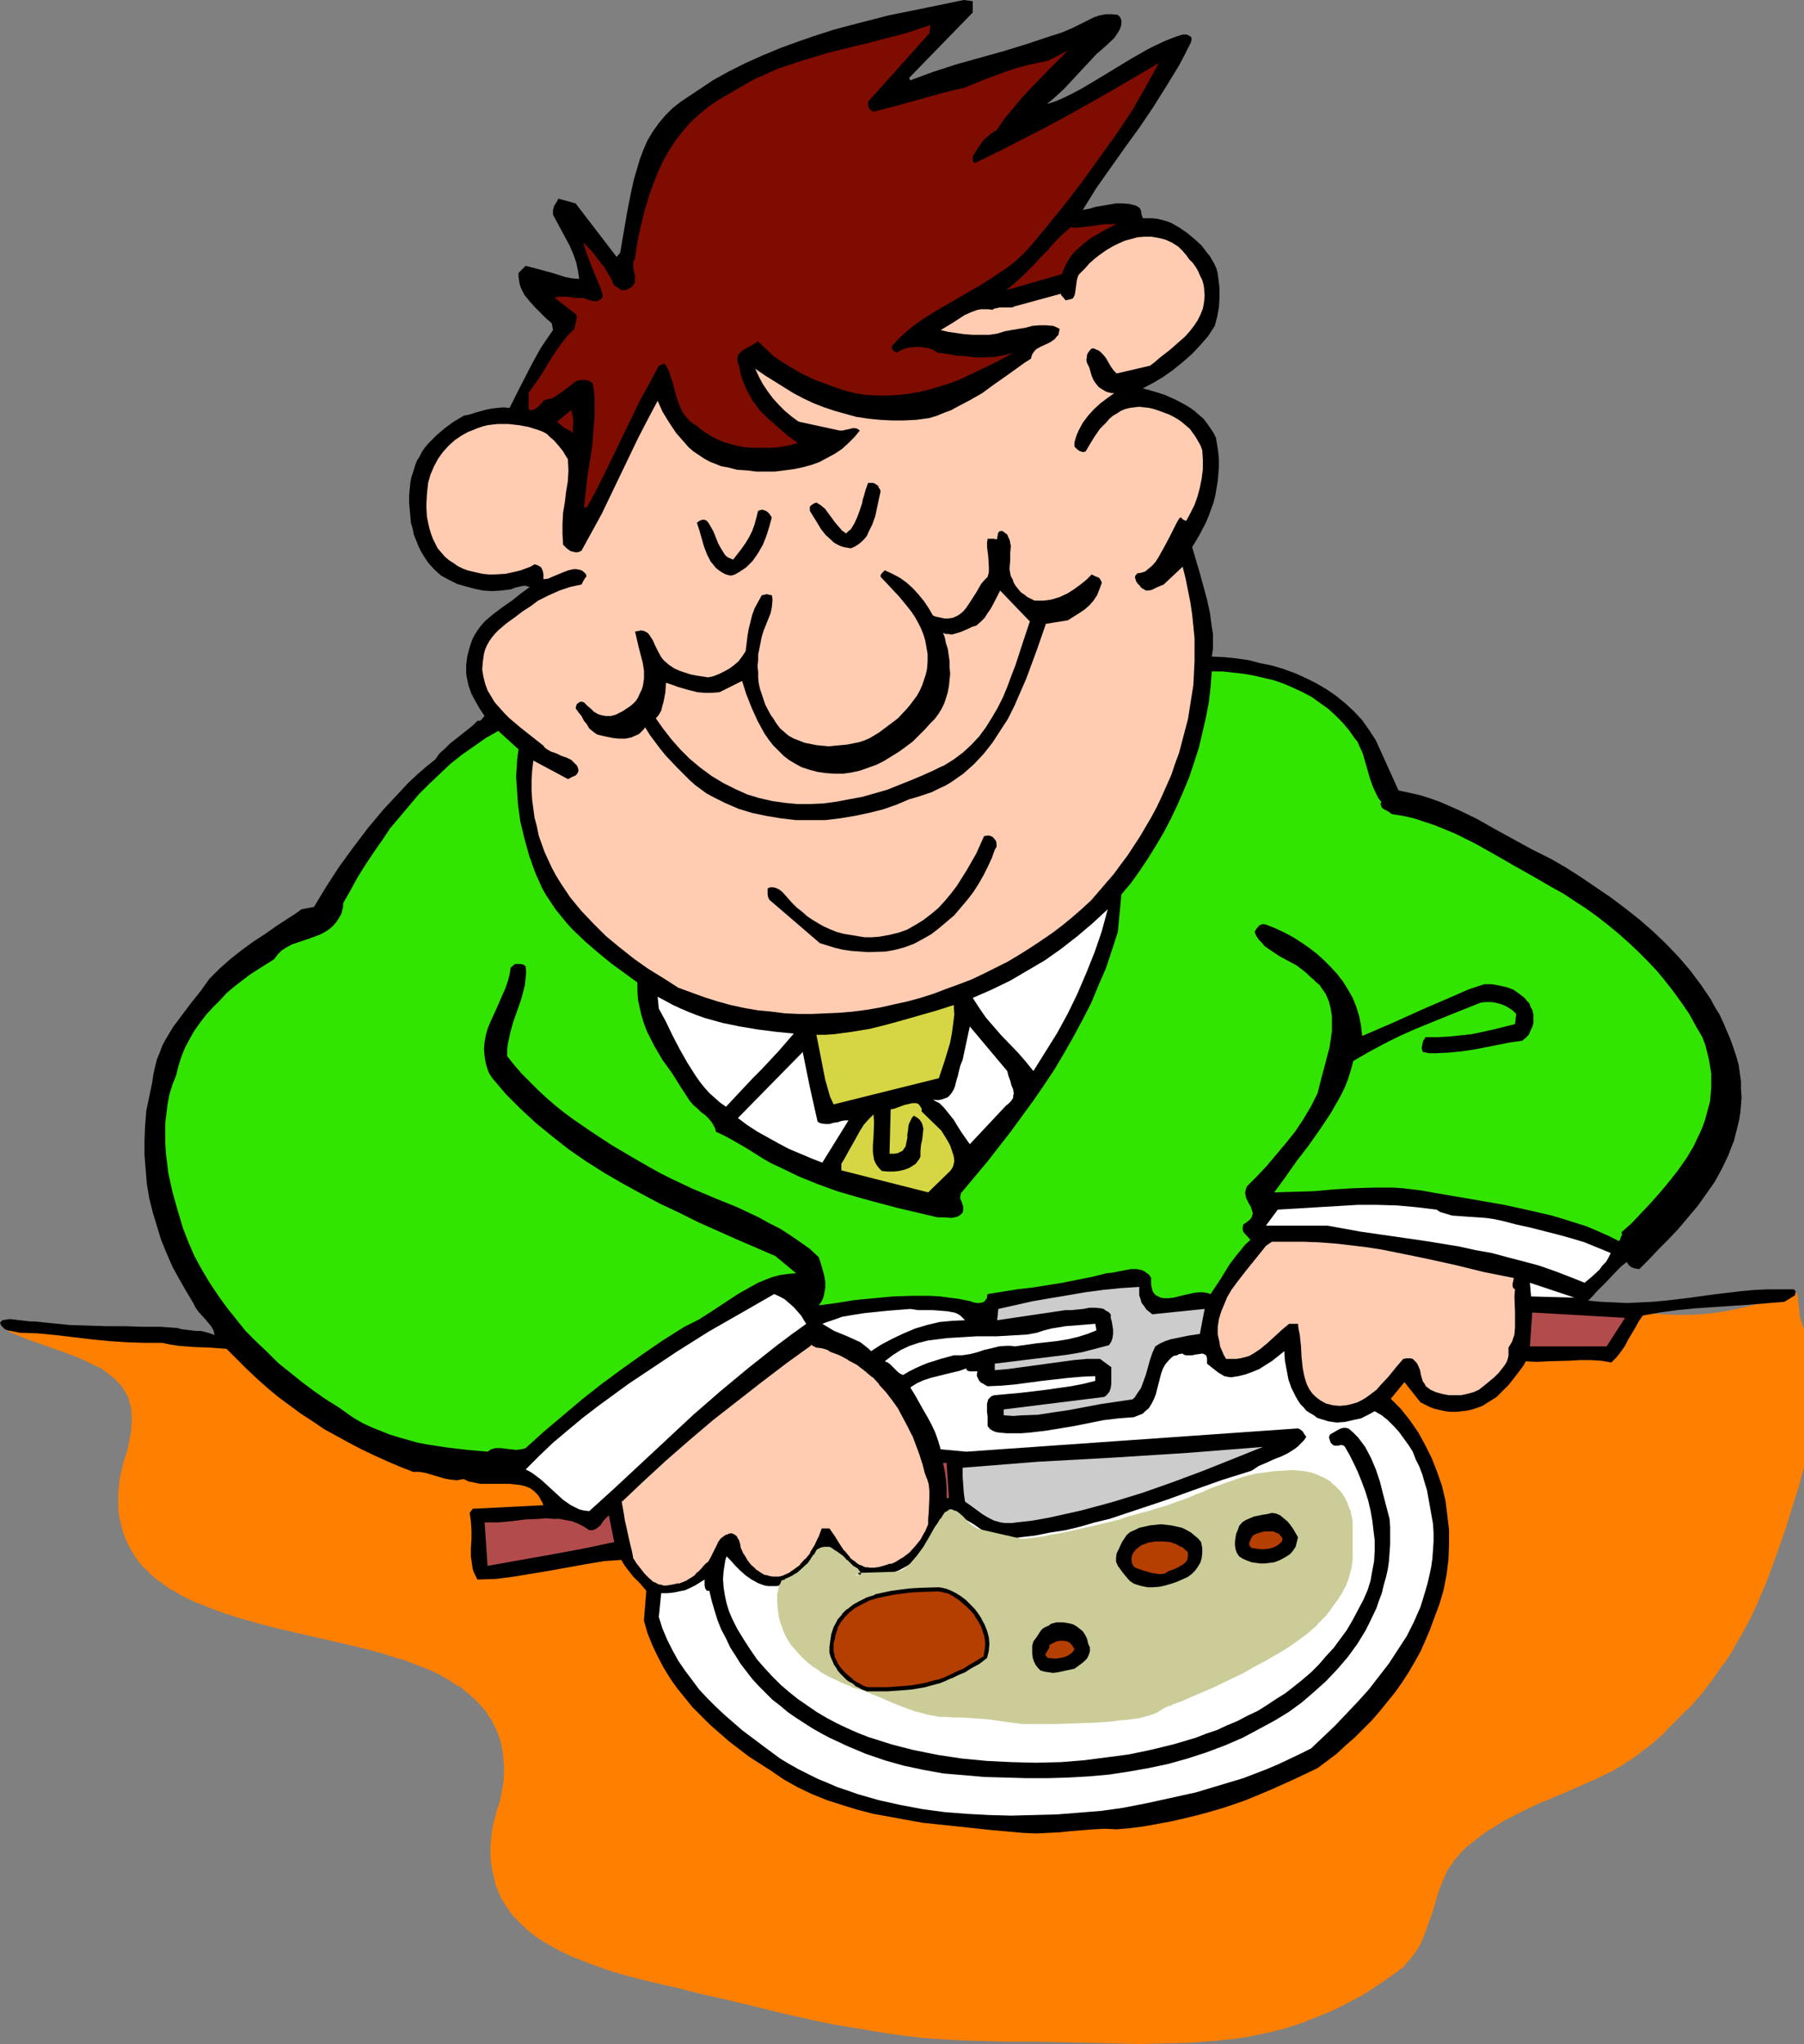 <?xml version="1.0" encoding="UTF-8" standalone="no"?>
<svg
   version="1.0"
   width="129.724mm"
   height="146.95mm"
   id="svg45"
   sodipodi:docname="Napping During Dinner.wmf"
   xmlns:inkscape="http://www.inkscape.org/namespaces/inkscape"
   xmlns:sodipodi="http://sodipodi.sourceforge.net/DTD/sodipodi-0.dtd"
   xmlns="http://www.w3.org/2000/svg"
   xmlns:svg="http://www.w3.org/2000/svg">
  <rect width="100%" height="100%" fill="#808080" stroke="none"/>
  <sodipodi:namedview
     id="namedview45"
     pagecolor="#ffffff"
     bordercolor="#000000"
     borderopacity="0.25"
     inkscape:showpageshadow="2"
     inkscape:pageopacity="0.0"
     inkscape:pagecheckerboard="0"
     inkscape:deskcolor="#d1d1d1"
     inkscape:document-units="mm" />
  <defs
     id="defs1">
    <pattern
       id="WMFhbasepattern"
       patternUnits="userSpaceOnUse"
       width="6"
       height="6"
       x="0"
       y="0" />
  </defs>
  <path
     style="fill:#ff7f00;fill-opacity:1;fill-rule:evenodd;stroke:none"
     d="m 4.525,362.135 3.394,-0.162 3.394,-0.162 h 3.232 l 3.232,0.162 h 3.07 l 3.07,0.162 5.818,0.323 5.656,0.485 5.333,0.485 10.666,1.293 10.827,1.131 5.494,0.485 5.656,0.323 h 5.979 6.141 3.232 l 3.394,-0.162 3.394,-0.323 3.555,-0.323 3.717,-0.323 3.232,-0.485 3.232,-0.646 3.07,-0.808 2.747,-0.808 2.747,-0.808 5.171,-2.101 2.586,-1.131 2.586,-0.97 2.747,-1.131 2.909,-0.97 2.909,-1.131 3.232,-0.97 3.394,-0.97 3.555,-0.808 h 65.61 l 2.747,-0.808 2.586,-0.646 2.424,-0.646 2.424,-0.485 2.424,-0.323 2.424,-0.323 2.747,-0.323 2.747,-0.162 64.64,6.141 151.904,3.232 2.586,0.162 2.586,0.162 h 2.424 2.424 l 4.686,-0.323 4.686,-0.646 4.525,-0.808 4.686,-1.131 4.848,-1.293 4.848,-1.616 0.162,0.808 0.162,0.808 0.162,1.293 v 0.97 l 0.162,0.97 0.162,0.808 0.162,0.97 0.323,1.131 0.323,0.646 0.323,0.808 v 37.49 l -1.778,5.817 -1.778,5.494 -1.616,5.171 -1.616,5.171 -1.778,4.848 -1.939,4.848 -1.778,4.525 -2.101,4.525 -2.262,4.363 -2.424,4.201 -2.747,4.04 -2.909,4.201 -3.07,4.04 -3.555,3.878 -3.878,4.04 -1.939,1.939 -2.262,1.939 -3.07,2.747 -3.232,2.424 -3.232,2.101 -3.232,1.939 -3.232,1.616 -3.394,1.454 -6.626,2.909 -6.626,2.747 -3.232,1.454 -3.394,1.778 -3.232,1.778 -3.394,2.101 -3.232,2.262 -3.232,2.586 -0.97,0.97 -0.97,0.97 -1.616,2.101 -1.454,2.101 -0.97,2.101 -0.97,2.424 -0.808,2.262 -1.454,4.525 -1.454,4.525 -0.808,2.262 -0.97,2.101 -1.293,2.101 -1.293,1.939 -1.778,1.778 -0.97,0.808 -0.97,0.808 -3.232,2.262 -3.07,2.101 -3.07,1.939 -3.07,1.616 -3.07,1.616 -3.07,1.454 -3.07,1.293 -3.07,1.131 -3.07,1.131 -3.07,0.808 -3.07,0.808 -3.232,0.646 -3.07,0.646 -3.232,0.485 -6.302,0.808 -6.464,0.323 -6.626,0.323 h -6.626 -6.949 l -7.11,-0.323 -7.272,-0.162 h -7.434 l -7.757,-0.162 h -5.818 l -5.818,-0.162 -5.494,-0.323 -5.171,-0.485 -5.01,-0.485 -5.01,-0.646 -4.848,-0.808 -4.686,-0.808 -4.848,-0.97 -4.848,-0.97 -4.848,-1.131 -5.01,-1.131 -5.171,-1.131 -5.333,-1.293 -5.494,-1.293 -2.909,-0.808 -2.909,-0.646 -4.848,-1.131 -5.01,-1.131 -5.01,-1.293 -4.848,-1.293 -4.848,-1.454 -4.525,-1.454 -4.525,-1.778 -2.101,-0.97 -2.101,-0.97 -1.939,-1.131 -1.939,-1.131 -1.778,-1.131 -1.778,-1.293 -1.616,-1.293 -1.454,-1.454 -1.454,-1.454 -1.293,-1.616 -1.131,-1.778 -1.131,-1.778 -0.808,-1.778 -0.808,-2.101 -0.485,-1.939 -0.485,-2.262 -0.323,-2.262 v -2.424 -1.616 l 0.162,-1.454 0.485,-2.747 0.485,-2.586 0.808,-2.424 0.646,-2.586 0.485,-2.586 0.485,-2.586 0.162,-1.454 v -1.616 -2.262 l -0.323,-2.262 -0.323,-2.101 -0.485,-1.939 -0.646,-1.939 -0.808,-1.778 -0.808,-1.616 -1.131,-1.616 -1.131,-1.454 -1.131,-1.454 -1.454,-1.454 -1.454,-1.293 -1.454,-1.131 -1.616,-1.293 -1.778,-0.97 -1.778,-1.131 -1.939,-0.97 -1.939,-0.97 -4.04,-1.616 -4.363,-1.616 -4.525,-1.454 -4.686,-1.293 -4.848,-1.131 -9.696,-2.262 -9.858,-2.262 -4.848,-1.131 -4.686,-1.293 -4.525,-1.454 -4.202,-1.616 -4.202,-1.616 -1.939,-0.97 -1.778,-0.97 -1.939,-1.131 -1.778,-0.97 -1.454,-1.131 -1.616,-1.293 -1.454,-1.293 -1.293,-1.293 -1.293,-1.454 -1.131,-1.616 -0.97,-1.616 -0.97,-1.616 -0.808,-1.778 -0.646,-1.939 -0.485,-1.939 -0.323,-2.101 -0.323,-2.262 v -2.262 -1.454 l 0.162,-1.454 0.485,-2.747 0.485,-2.586 0.808,-2.586 0.646,-2.424 0.485,-2.586 0.485,-2.747 0.162,-1.454 v -1.454 -1.454 l -0.162,-1.293 -0.323,-1.293 -0.323,-1.293 -0.323,-0.97 -0.485,-1.131 -0.646,-0.97 -0.646,-0.97 -1.616,-1.778 -1.778,-1.454 -2.101,-1.454 -2.262,-1.131 -2.424,-1.131 -2.424,-1.131 -5.494,-1.939 -5.494,-1.939 -2.747,-0.97 z"
     id="path1" />
  <path
     style="fill:#ff7f00;fill-opacity:1;fill-rule:evenodd;stroke:none"
     d="m 4.686,361.65 -0.162,0.97 H 7.918 l 3.394,-0.162 h 3.232 l 6.302,0.162 h 3.07 l 5.818,0.323 h -0.162 l 5.656,0.485 5.494,0.646 10.666,1.131 10.827,1.293 5.333,0.323 h 0.162 l 5.656,0.323 5.979,0.162 h 6.141 l 3.232,-0.162 3.394,-0.162 h 0.162 l 3.232,-0.323 3.717,-0.162 3.555,-0.485 3.394,-0.485 v 0 l 3.232,-0.646 2.909,-0.646 2.909,-0.808 v 0 l 2.747,-0.97 v 0 l 5.171,-2.101 h 0.162 l 2.586,-1.131 h -0.162 l 2.747,-0.97 2.586,-1.131 2.909,-0.97 v 0 l 2.909,-0.97 3.232,-0.97 h -0.162 l 3.394,-0.97 3.717,-0.97 h -0.162 65.61 l 2.909,-0.646 h -0.162 l 2.586,-0.808 2.586,-0.485 2.262,-0.485 v 0 l 2.424,-0.485 2.424,-0.323 2.747,-0.323 2.909,-0.162 h -0.162 l 64.64,6.141 v 0 l 151.904,3.232 h -0.162 l 2.586,0.323 h 0.162 2.586 l 2.424,0.162 2.424,-0.162 v 0 l 4.686,-0.323 4.686,-0.485 h 0.162 l 4.525,-0.97 4.686,-1.131 4.686,-1.293 h 0.162 l 5.01,-1.454 -0.808,-0.485 0.162,0.808 v 0.646 l 0.323,1.293 v 1.131 0.808 l 0.162,0.97 v 0 l 0.323,0.97 v 0 l 0.323,1.131 v 0 l 0.323,0.646 0.323,0.808 -0.162,-0.162 v 37.49 -0.162 l -1.616,5.656 -1.778,5.656 -1.616,5.171 -1.778,5.171 h 0.162 l -1.778,4.848 -1.939,4.848 -1.778,4.525 v 0 l -2.101,4.363 -2.262,4.363 -2.424,4.201 v 0 l -2.747,4.04 h 0.162 l -2.909,4.201 v 0 l -3.232,3.878 -3.555,4.04 h 0.162 l -3.878,4.04 -2.101,1.939 v -0.162 l -2.101,2.101 -3.232,2.586 h 0.162 l -3.232,2.424 v 0 l -3.232,2.101 -3.232,1.939 v 0 l -3.232,1.616 -3.232,1.454 -6.626,2.909 -6.626,2.747 -3.394,1.454 -3.232,1.778 -3.394,1.778 v 0 l -3.394,2.101 v 0 l -3.232,2.262 v 0 l -3.232,2.747 -0.97,0.97 h -0.162 l -0.97,0.97 -1.616,2.101 v 0 l -1.454,2.101 v 0 l -0.97,2.262 v 0 l -0.97,2.262 -0.808,2.262 h -0.162 l -1.293,4.686 -1.454,4.525 v 0 l -0.808,2.262 v -0.162 l -0.97,2.262 v -0.162 l -1.293,2.101 h 0.162 l -1.454,1.939 v 0 l -1.616,1.778 v -0.162 l -0.97,0.97 v 0 l -0.97,0.808 -3.07,2.101 -3.07,2.101 v 0 l -3.07,1.939 v 0 l -3.07,1.616 -3.232,1.616 -3.07,1.454 h 0.162 l -3.07,1.293 -3.07,1.131 v 0 l -3.07,0.97 -3.232,0.97 h 0.162 l -3.07,0.808 -3.232,0.646 -3.07,0.646 v 0 l -3.07,0.485 -6.464,0.646 -6.464,0.485 h 0.162 l -6.626,0.323 h -6.626 l -6.949,-0.162 -14.382,-0.323 -7.434,-0.162 h -7.757 l -5.818,-0.162 -5.818,-0.162 h 0.162 l -5.494,-0.323 -5.333,-0.323 -5.01,-0.646 -4.848,-0.646 -4.848,-0.646 -4.848,-0.808 v 0 l -4.686,-0.97 -4.848,-0.97 -4.848,-1.131 -5.01,-1.131 -5.171,-1.131 -5.333,-1.293 -5.494,-1.454 -2.909,-0.646 -3.07,-0.646 -4.848,-1.131 -4.848,-1.293 -5.01,-1.131 -4.848,-1.293 v 0 l -4.848,-1.454 -4.525,-1.454 v 0 l -4.525,-1.778 h 0.162 l -2.262,-0.97 -1.939,-0.97 -2.101,-1.131 h 0.162 l -1.939,-1.131 -1.778,-1.131 v 0.162 l -1.778,-1.293 v 0 l -1.616,-1.454 v 0.162 l -1.454,-1.454 -1.454,-1.454 h 0.162 l -1.293,-1.616 v 0 l -1.293,-1.616 h 0.162 l -1.131,-1.778 v 0 l -0.808,-1.939 v 0.162 l -0.808,-2.101 0.162,0.162 -0.646,-2.101 -0.323,-2.262 v 0 l -0.323,-2.262 v 0.162 l -0.162,-2.424 0.162,-1.616 v 0 l 0.162,-1.454 0.323,-2.586 v 0 l -1.131,-0.323 v 0.162 l -0.323,2.747 -0.162,1.454 v 0 1.616 2.424 0 l 0.323,2.262 v 0.162 l 0.485,2.101 0.485,2.101 v 0.162 l 0.808,1.939 v 0.162 l 0.808,1.778 v 0 l 1.131,1.778 v 0 l 1.131,1.778 v 0 l 1.293,1.616 h 0.162 l 1.293,1.454 1.616,1.454 v 0.162 l 1.616,1.293 v 0 l 1.778,1.293 v 0 l 1.778,1.131 1.939,1.131 v 0 l 2.101,1.131 1.939,0.97 2.101,0.97 h 0.162 l 4.525,1.778 v 0 l 4.525,1.616 4.848,1.454 v 0 l 5.01,1.293 4.848,1.131 5.01,1.131 4.848,1.293 2.909,0.646 2.909,0.646 5.494,1.293 5.333,1.293 5.171,1.293 5.01,1.131 5.01,1.131 4.686,0.97 4.848,0.808 v 0 l 4.848,0.808 4.848,0.808 4.848,0.646 5.171,0.646 5.171,0.323 5.494,0.323 v 0 l 5.818,0.162 5.818,0.162 h 7.757 l 7.434,0.162 14.382,0.323 6.949,0.162 6.626,-0.162 6.626,-0.162 v 0 l 6.464,-0.485 6.464,-0.646 3.07,-0.485 v 0 l 3.232,-0.646 3.07,-0.646 3.07,-0.808 h 0.162 l 3.07,-0.97 3.07,-0.97 v -0.162 l 3.07,-1.131 3.07,-1.293 h 0.162 l 3.07,-1.454 3.07,-1.616 3.07,-1.616 v 0 l 3.07,-1.939 v 0 l 3.07,-2.101 3.232,-2.262 0.97,-0.808 h 0.162 l 0.97,-0.808 v -0.162 l 1.616,-1.778 v 0 l 1.454,-1.939 v 0 l 1.293,-2.101 v 0 l 0.97,-2.262 v 0 l 0.808,-2.262 v 0 l 1.616,-4.525 1.293,-4.525 v 0 l 0.808,-2.262 0.97,-2.262 v 0 l 0.97,-2.262 v 0.162 l 1.454,-2.101 h -0.162 l 1.778,-1.939 0.808,-1.131 v 0.162 l 0.97,-0.97 3.232,-2.586 v 0 l 3.232,-2.424 v 0.162 l 3.394,-2.101 h -0.162 l 3.394,-1.778 3.232,-1.616 3.394,-1.616 6.626,-2.747 6.626,-2.909 3.232,-1.454 3.232,-1.616 h 0.162 l 3.232,-1.939 3.232,-2.101 v 0 l 3.07,-2.424 h 0.162 l 3.232,-2.747 2.101,-1.939 v -0.162 l 1.939,-1.939 3.878,-3.878 h 0.162 l 3.555,-4.04 3.07,-4.04 v 0 l 2.909,-4.201 h 0.162 l 2.586,-4.04 v -0.162 l 2.424,-4.201 2.262,-4.201 2.101,-4.525 v -0.162 l 1.939,-4.525 1.778,-4.686 1.778,-5.009 v 0 l 1.778,-5.009 1.616,-5.333 1.778,-5.494 1.616,-5.979 v -37.652 l -0.323,-0.808 -0.323,-0.646 h 0.162 l -0.485,-1.131 v 0.162 l -0.162,-1.131 v 0.162 l -0.162,-0.97 v -0.808 l -0.162,-1.131 -0.162,-1.293 v -0.646 l -0.323,-1.454 -5.656,1.616 h 0.162 l -4.848,1.293 -4.525,1.131 -4.686,0.97 v 0 l -4.525,0.646 -4.848,0.323 h 0.162 -2.424 -2.424 l -2.586,-0.162 v 0 l -2.586,-0.162 v 0 l -151.904,-3.393 h 0.162 l -64.64,-6.141 h -0.162 l -2.909,0.323 -2.586,0.162 -2.586,0.323 -2.424,0.485 v 0 l -2.424,0.485 -2.424,0.646 -2.586,0.646 v 0 l -2.747,0.808 h 0.162 -65.61 l -3.717,0.808 -3.394,0.97 v 0 l -3.232,0.97 -2.909,0.97 v 0.162 l -2.909,0.97 -2.747,1.131 -2.586,0.97 v 0 l -2.586,1.131 v 0 l -5.171,2.101 v -0.162 l -2.747,0.97 v 0 l -2.747,0.808 -3.07,0.808 -3.07,0.485 v 0 l -3.394,0.485 -3.555,0.485 -3.555,0.323 -3.394,0.162 v 0 l -3.394,0.162 -3.232,0.162 H 79.346 l -5.979,-0.162 -5.656,-0.323 v 0 l -5.494,-0.323 -10.666,-1.293 -10.666,-1.131 -5.494,-0.646 -5.656,-0.485 v 0 l -5.818,-0.162 -3.07,-0.162 -6.302,-0.162 h -3.232 l -3.394,0.162 -5.979,0.162 z"
     id="path2" />
  <path
     style="fill:#ff7f00;fill-opacity:1;fill-rule:evenodd;stroke:none"
     d="m 134.936,497.067 0.646,-2.586 v 0 l 0.646,-2.424 v 0 l 0.646,-2.586 0.646,-2.586 v 0 l 0.485,-2.747 v -1.454 0 l 0.162,-1.616 -0.162,-2.262 v 0 l -0.162,-2.262 v 0 l -0.485,-2.101 -0.485,-2.101 v 0 l -0.646,-1.939 -0.808,-1.778 v 0 l -0.808,-1.616 v -0.162 l -0.97,-1.616 h -0.162 l -1.131,-1.616 -1.293,-1.454 v 0 l -1.293,-1.293 v 0 l -1.616,-1.293 -1.454,-1.293 v 0 l -1.616,-1.131 v -0.162 l -1.778,-0.97 v 0 l -1.939,-1.131 -1.778,-0.97 -1.939,-0.97 h -0.162 l -4.04,-1.616 -4.363,-1.616 v 0 l -4.525,-1.454 v 0 l -4.686,-1.293 -4.848,-1.131 -9.696,-2.262 -9.858,-2.262 -4.848,-1.293 -4.686,-1.293 v 0 l -4.525,-1.454 v 0.162 l -4.202,-1.616 -4.202,-1.616 h 0.162 l -2.101,-0.97 -1.778,-0.97 -1.778,-1.131 v 0 l -1.778,-0.97 v 0 L 44.117,429.035 h 0.162 l -1.616,-1.293 -1.454,-1.293 v 0.162 l -1.293,-1.454 v 0 l -1.131,-1.454 v 0.162 l -1.293,-1.616 h 0.162 l -0.97,-1.616 v 0.162 l -0.97,-1.778 v 0.162 l -0.808,-1.939 -0.646,-1.778 h 0.162 l -0.485,-1.939 -0.485,-2.101 v 0.162 l -0.162,-2.262 v 0 l -0.162,-2.262 0.162,-1.454 v 0 l 0.162,-1.454 0.323,-2.747 v 0 l 0.646,-2.586 v 0.162 l 0.646,-2.586 v 0 l 0.646,-2.424 0.646,-2.586 v 0 l 0.323,-2.747 0.162,-1.454 v -0.162 l 0.162,-1.454 -0.162,-1.454 v 0 l -0.162,-1.454 v 0 l -0.162,-1.293 v 0 l -0.323,-1.293 h -0.162 l -0.323,-0.97 v -0.162 l -0.485,-0.97 v -0.162 l -0.646,-0.97 h -0.162 l -0.646,-0.97 v 0 l -1.454,-1.778 h -0.162 l -1.778,-1.616 h -0.162 l -1.939,-1.454 v 0 l -2.424,-1.293 -2.262,-0.97 h -0.162 l -2.424,-1.131 -5.333,-1.939 -5.656,-1.939 -2.586,-0.97 -2.747,-1.131 H 1.939 l 5.01,2.101 2.747,0.97 5.494,1.939 5.333,1.939 2.586,1.131 v 0 l 2.262,1.131 2.424,1.131 h -0.162 l 2.101,1.454 h -0.162 l 1.939,1.454 h -0.162 l 1.616,1.616 v 0 l 0.646,0.97 v 0 l 0.485,0.97 v 0 l 0.646,0.97 v 0 l 0.323,1.131 v 0 l 0.323,1.131 v 0 l 0.323,1.131 v 0 1.293 0 l 0.162,1.454 -0.162,1.454 v 0 1.454 l -0.485,2.747 v -0.162 l -0.485,2.586 -0.808,2.586 v -0.162 l -0.646,2.424 v 0.162 l -0.646,2.586 v 0 l -0.323,2.747 -0.162,1.454 v 0.162 1.454 2.262 0.162 l 0.162,2.101 v 0.162 l 0.485,2.101 0.485,1.939 v 0 l 0.646,1.939 0.808,1.778 v 0 l 0.97,1.778 v 0 l 0.97,1.616 v 0 l 1.131,1.616 v 0 l 1.293,1.454 v 0 l 1.454,1.293 v 0.162 l 1.454,1.293 1.454,1.131 h 0.162 l 1.616,1.293 v 0 l 1.616,0.97 h 0.162 l 1.778,1.131 1.778,0.97 2.101,0.97 v 0 l 4.04,1.616 4.363,1.616 v 0 l 4.525,1.454 h 0.162 l 4.525,1.293 4.848,1.293 9.858,2.262 9.858,2.262 4.686,1.131 4.686,1.293 v 0 l 4.525,1.454 v -0.162 l 4.202,1.616 4.202,1.616 v 0 l 1.939,0.97 1.778,0.97 1.939,1.131 h -0.162 l 1.778,1.131 v -0.162 l 1.616,1.131 h -0.162 l 1.616,1.293 1.454,1.293 v 0 l 1.293,1.293 v 0 l 1.293,1.454 1.131,1.454 h -0.162 l 1.131,1.616 v 0 l 0.808,1.616 v 0 l 0.808,1.778 0.646,1.778 v 0 l 0.485,1.939 0.323,2.101 v 0 l 0.162,2.101 v 0 l 0.162,2.262 -0.162,1.616 v -0.162 1.454 l -0.485,2.747 v 0 l -0.485,2.586 -0.808,2.424 v 0 l -0.646,2.424 v 0 l -0.646,2.586 z"
     id="path3" />
  <path
     style="fill:#000000;fill-opacity:1;fill-rule:evenodd;stroke:none"
     d="m 264.377,3.393 -17.291,17.775 0.323,0.646 3.07,-1.131 3.07,-1.131 6.464,-2.101 12.766,-3.555 6.302,-1.939 6.302,-2.101 3.07,-0.97 3.07,-1.293 2.909,-1.454 2.909,-1.454 1.454,-0.485 1.778,-0.323 h 1.616 l 1.616,0.162 0.323,0.323 0.323,0.323 0.323,0.808 v 0.97 l -0.162,0.808 -0.323,0.808 -0.485,0.808 -0.97,1.454 -2.424,2.262 -2.424,2.101 -4.363,4.686 -4.363,4.686 -2.262,2.101 -2.424,2.101 2.424,-0.808 2.262,-0.97 2.262,-1.131 2.424,-1.293 4.363,-2.586 4.525,-2.747 4.525,-2.747 4.525,-2.586 2.262,-1.131 2.424,-1.131 2.424,-0.97 2.424,-0.808 h 0.485 0.485 l 0.485,0.162 0.323,0.162 0.485,0.323 0.162,0.323 v 0.485 l -0.162,0.646 -1.616,3.232 -1.616,3.07 -1.778,2.909 -1.778,2.909 -3.555,5.656 -3.717,5.494 -3.878,5.333 -3.878,5.494 -3.878,5.494 -3.717,5.979 1.778,-0.323 1.616,-0.485 3.717,-0.646 1.939,-0.323 h 1.778 l 1.939,0.162 1.778,0.485 0.485,0.323 0.485,0.323 0.162,0.323 0.162,0.485 0.162,0.97 0.323,0.97 h 1.293 1.293 l 1.454,0.162 1.293,0.323 1.131,0.323 1.293,0.485 1.131,0.646 1.131,0.646 2.101,1.454 1.939,1.616 1.939,1.778 1.454,1.939 0.808,0.97 0.646,1.131 0.646,1.131 0.485,1.131 0.323,1.293 0.162,1.293 0.323,2.586 v 2.586 l -0.162,2.747 -0.485,2.586 -0.646,2.424 -1.778,2.747 -2.101,2.424 -2.262,2.424 -2.586,2.262 -2.586,2.101 -2.747,1.939 -2.747,1.616 -2.747,1.454 2.909,0.808 3.07,0.97 2.909,1.293 2.747,1.454 1.293,0.808 1.131,0.808 1.293,1.131 1.131,0.97 0.97,1.293 0.808,1.131 0.97,1.454 0.646,1.293 0.323,1.939 0.323,2.101 0.162,1.939 v 1.939 l -0.162,2.101 -0.162,1.778 -0.323,1.939 -0.323,1.939 -0.485,1.939 -0.646,1.778 -0.646,1.778 -0.808,1.939 -1.778,3.393 -1.939,3.232 2.101,7.11 0.97,3.555 0.97,3.555 0.808,3.717 0.485,3.717 0.323,1.939 v 2.101 1.939 l -0.323,2.101 3.394,0.162 3.232,0.323 3.394,0.485 3.07,0.808 3.232,0.646 3.232,0.97 3.07,1.131 2.909,1.293 2.909,1.454 2.747,1.616 2.586,1.778 2.586,2.101 2.262,2.101 2.262,2.424 1.939,2.747 1.778,2.747 6.141,13.574 2.909,0.646 2.909,0.646 2.586,0.808 2.747,0.97 2.586,1.131 2.586,1.131 5.01,2.424 4.848,2.747 5.01,2.747 5.01,2.747 5.171,2.586 4.202,2.424 4.04,2.586 4.04,2.747 4.04,2.747 3.878,2.909 3.878,3.07 3.717,3.232 3.555,3.393 3.394,3.555 3.07,3.555 2.909,3.878 2.747,4.04 1.131,2.101 1.293,2.101 0.97,2.101 0.97,2.262 0.97,2.262 0.808,2.262 0.808,2.424 0.646,2.262 0.323,2.262 0.323,2.262 v 2.101 l 0.162,2.262 -0.162,2.101 -0.162,1.939 -0.323,2.101 -0.485,1.939 -0.485,1.939 -0.485,1.939 -0.808,1.939 -0.646,1.778 -1.778,3.717 -1.939,3.555 -2.262,3.232 -2.424,3.393 -2.586,3.07 -2.586,3.07 -2.747,2.909 -2.747,2.747 -2.586,2.747 -2.586,2.586 -1.131,-0.162 -0.97,-0.323 -0.808,-0.646 -0.485,-0.808 -1.454,1.131 -1.293,1.293 -2.747,2.909 -1.454,1.454 -1.293,1.293 -1.131,1.293 -1.131,1.131 3.555,0.323 3.555,0.162 3.394,0.162 3.555,-0.162 3.394,-0.162 3.555,-0.323 6.787,-0.808 6.949,-0.97 6.949,-0.808 3.555,-0.323 3.555,-0.162 h 3.555 3.555 l 0.323,0.323 0.162,0.323 -0.162,0.646 v 0.323 l -2.909,1.778 -9.858,0.808 -4.848,0.323 -4.848,0.323 -4.848,0.323 -4.848,0.485 -4.686,0.646 -4.525,0.808 -1.131,1.616 -0.97,1.778 -1.939,3.232 -0.808,1.616 -1.131,1.616 -1.131,1.454 -1.454,1.454 -2.747,-0.485 -2.909,-0.162 h -2.909 l -2.909,0.162 -5.818,0.162 -2.909,0.162 -3.07,-0.162 -0.485,0.97 -0.808,1.131 -1.616,2.101 -1.778,2.262 -2.101,2.101 -1.131,1.131 -1.293,0.808 -1.293,0.808 -1.293,0.808 -1.293,0.485 -1.454,0.485 -1.454,0.323 -1.454,0.162 -1.454,0.162 h -1.454 l -1.454,-0.162 -1.454,-0.323 -1.454,-0.323 -1.293,-0.485 -1.293,-0.646 -1.293,-0.646 -4.363,-5.494 -3.717,4.525 2.747,2.747 2.424,3.07 2.262,3.232 1.939,3.555 1.778,3.555 1.454,3.717 1.293,3.717 0.97,4.04 0.485,3.878 0.485,4.04 v 4.04 l -0.162,4.201 -0.485,3.878 -0.808,4.201 -1.131,3.878 -1.454,3.878 -1.131,3.07 -1.293,3.07 -1.293,2.909 -1.616,2.909 -1.616,2.747 -1.778,2.747 -1.939,2.747 -2.101,2.586 -2.101,2.586 -2.101,2.424 -2.424,2.424 -2.262,2.262 -2.424,2.101 -2.424,2.262 -2.586,1.939 -2.586,1.939 -6.464,3.07 -6.464,2.909 -6.626,2.747 -3.232,1.131 -3.394,1.131 -3.394,0.97 -3.555,0.97 -3.394,0.808 -3.555,0.808 -3.555,0.646 -3.555,0.646 -3.717,0.485 -3.717,0.323 -3.232,-0.162 -3.07,0.162 -6.141,0.485 -3.07,0.323 -3.232,0.162 -3.232,0.162 -3.394,-0.162 -9.05,-0.808 -9.05,-0.97 -9.211,-0.97 -4.525,-0.808 -4.363,-0.808 -4.525,-0.808 -4.363,-1.131 -4.202,-1.293 -4.04,-1.293 -4.04,-1.616 -4.04,-1.939 -3.717,-2.101 -3.555,-2.424 -5.818,-3.717 -2.747,-2.101 -2.747,-2.101 -2.586,-2.262 -2.586,-2.262 -2.262,-2.262 -2.424,-2.424 -2.101,-2.586 -2.101,-2.586 -1.939,-2.747 -1.778,-2.909 -1.616,-3.07 -1.454,-3.07 -1.293,-3.232 -0.97,-3.393 0.646,-8.08 -0.808,-0.97 -0.808,-0.97 -1.939,-1.939 -1.778,-2.262 -0.808,-1.131 -0.646,-1.131 -4.686,0.323 -4.848,0.808 -9.858,1.778 -4.848,0.808 -4.848,0.808 -5.01,0.646 -5.01,0.162 -0.485,-0.97 -0.485,-0.97 -0.323,-0.97 -0.162,-1.131 -0.323,-2.262 v -2.262 l 0.162,-2.424 v -2.424 l -0.162,-2.424 -0.323,-2.262 0.808,-1.131 19.23,-0.97 -0.323,-0.808 -0.485,-0.808 -0.323,-0.646 -0.485,-0.646 -0.97,-0.97 -1.131,-0.808 -1.293,-0.485 -1.293,-0.323 -1.454,-0.162 -1.616,-0.162 h -6.302 -1.616 l -1.454,-0.323 -1.616,-0.323 -1.293,-0.646 -0.97,0.162 -0.808,0.162 -1.778,-0.162 -1.778,-0.323 -1.616,-0.485 -3.232,-0.97 -1.778,-0.323 h -0.97 -0.808 l -3.717,-1.454 -3.394,-1.454 -3.555,-1.616 -3.394,-1.616 -3.394,-1.778 -6.787,-3.717 -3.07,-2.101 -3.232,-2.101 -3.07,-2.262 -3.07,-2.262 -2.909,-2.424 -2.909,-2.586 -2.747,-2.586 -2.747,-2.747 -2.747,-2.747 -2.262,-0.162 -2.262,-0.162 -4.363,-0.162 -4.202,-0.323 -2.101,-0.323 -2.262,-0.485 h -4.848 l -4.848,-0.162 -4.848,-0.323 -4.848,-0.485 -9.534,-1.131 -5.01,-0.485 L 5.333,362.135 3.717,361.812 2.101,361.488 1.293,361.165 0.808,360.681 0.323,360.196 0,359.388 l 0.323,-0.323 0.323,-0.323 0.97,-0.162 1.131,-0.162 1.293,0.162 2.747,0.323 1.454,0.162 h 1.131 l 4.686,0.485 4.848,0.485 5.01,0.162 5.01,0.162 h 5.01 l 4.848,0.162 h 4.848 l 4.525,0.323 1.131,0.323 1.293,0.162 1.293,0.162 1.454,0.162 h 1.293 l 1.293,0.323 1.131,0.323 1.293,0.485 -0.323,-1.293 -0.646,-1.131 -0.808,-0.97 -0.808,-0.97 -1.778,-1.939 -0.808,-1.131 -0.646,-1.293 -1.939,-3.232 -1.939,-3.393 -1.778,-3.232 -1.616,-3.717 -1.454,-3.555 -1.131,-3.717 -1.131,-3.717 -0.97,-3.878 -0.646,-3.878 -0.323,-3.878 -0.323,-4.04 v -3.878 l 0.162,-4.04 0.323,-4.04 0.808,-3.878 0.808,-3.878 0.323,-2.262 0.485,-2.101 0.485,-1.939 0.808,-1.939 0.646,-1.778 0.97,-1.778 0.97,-1.616 0.97,-1.616 2.424,-3.232 2.424,-3.232 2.586,-3.232 2.424,-3.393 2.747,-2.747 2.909,-2.586 3.07,-2.424 3.07,-2.262 3.232,-2.101 3.232,-2.262 3.232,-2.101 1.778,-1.131 1.778,-1.293 3.394,-0.646 3.232,-5.333 3.555,-5.494 3.878,-5.333 4.04,-5.333 4.202,-5.009 4.525,-4.848 2.262,-2.424 2.424,-2.262 2.424,-2.101 2.424,-1.939 1.131,-1.616 1.454,-1.293 1.454,-1.454 1.454,-1.131 3.07,-2.424 1.616,-1.293 1.293,-1.293 h 0.323 0.323 l 0.485,-0.323 0.323,-0.485 0.485,-0.485 -1.293,-1.939 -1.131,-1.939 -1.131,-2.101 -0.808,-2.262 -0.485,-2.262 -0.162,-1.131 v -1.131 -1.131 l 0.162,-1.293 0.162,-1.131 0.323,-1.293 0.485,-1.616 0.485,-1.454 0.646,-1.293 0.808,-1.293 0.97,-1.293 0.97,-1.131 1.131,-0.97 1.131,-0.97 2.586,-1.939 2.586,-1.778 2.424,-1.939 2.424,-1.778 -0.646,-0.162 -0.485,-0.162 h -0.646 l -0.646,0.162 -1.454,0.323 -1.293,0.485 -2.586,0.323 -2.424,0.162 -2.586,-0.162 -2.262,-0.485 -2.424,-0.646 -2.262,-0.646 -2.262,-1.131 -2.101,-1.131 -1.293,-1.131 -1.131,-1.131 -1.131,-1.293 -0.97,-1.454 -0.808,-1.293 -0.808,-1.616 -0.646,-1.616 -0.646,-1.616 -0.323,-1.616 -0.485,-1.616 -0.162,-1.939 -0.162,-1.778 -0.162,-1.778 v -1.778 l 0.323,-3.555 0.323,-1.616 0.485,-1.454 0.485,-1.616 0.485,-1.293 0.808,-1.293 0.646,-1.293 0.808,-1.131 0.97,-1.131 2.101,-2.101 2.262,-1.939 2.424,-1.778 2.747,-1.616 1.616,-0.323 1.454,-0.485 2.909,-0.808 1.616,-0.323 1.454,-0.162 1.778,-0.162 1.616,0.162 2.747,-5.494 2.747,-5.333 1.454,-2.747 1.454,-2.586 1.616,-2.424 1.778,-2.586 -0.323,-1.778 -0.646,-0.646 -0.808,-0.646 -1.454,-1.454 -1.616,-1.616 -1.454,-1.616 -1.454,-1.778 -0.485,-0.97 -0.485,-0.97 -0.323,-0.97 -0.162,-0.97 -0.162,-1.131 v -0.97 l 1.939,-1.939 3.717,0.97 3.555,0.97 3.555,1.131 1.778,0.323 1.939,0.162 -0.323,-2.262 -0.485,-2.262 -0.808,-2.262 -0.97,-2.262 -2.262,-4.201 -1.131,-2.101 -1.131,-2.101 v -0.646 -0.646 l 0.162,-0.485 0.162,-0.646 0.646,-0.97 0.485,-0.97 4.686,1.293 11.15,14.544 0.97,-1.131 0.97,-5.656 0.97,-5.656 1.131,-5.656 0.646,-2.909 0.808,-2.747 0.808,-2.747 0.97,-2.586 1.131,-2.586 1.454,-2.424 1.616,-2.262 1.778,-2.101 1.939,-1.939 2.262,-1.778 4.363,-2.909 4.363,-2.909 4.363,-2.424 4.525,-2.262 4.686,-2.101 4.686,-1.939 4.848,-1.778 4.686,-1.616 5.01,-1.616 4.848,-1.293 5.01,-1.293 5.01,-1.293 L 251.773,2.101 261.953,0 l 2.424,0.323 z"
     id="path4" />
  <path
     style="fill:#7f0c00;fill-opacity:1;fill-rule:evenodd;stroke:none"
     d="M 252.581,9.049 235.936,27.633 v 0.808 l 0.162,0.808 0.485,0.646 0.323,0.162 0.485,0.323 3.07,-0.808 3.07,-0.808 12.282,-3.393 3.07,-0.808 3.07,-0.646 5.494,-2.262 5.656,-2.101 2.909,-0.97 2.909,-0.808 2.909,-0.646 3.07,-0.646 5.333,-2.747 -5.01,5.009 -5.01,5.171 -2.586,2.747 -2.262,2.747 -2.424,2.909 -2.101,3.07 -1.131,0.646 -0.808,0.646 -0.97,0.808 -0.808,0.808 -1.454,2.101 -1.293,2.101 v 0.646 0.485 l 0.162,0.323 0.162,0.162 0.323,0.162 0.323,-0.162 6.302,-3.07 6.302,-3.232 6.302,-3.232 6.302,-3.393 12.282,-6.949 12.12,-7.11 -1.778,3.232 -1.778,3.232 -3.717,6.464 -4.202,6.302 -4.525,6.302 -4.525,6.302 -4.686,6.141 -4.848,5.979 -4.686,5.656 -1.939,2.101 -2.262,2.101 -2.262,1.778 -2.424,1.616 -2.424,1.616 -2.586,1.616 -10.342,5.979 -2.424,1.454 -2.586,1.616 -2.262,1.616 -2.262,1.778 -2.101,1.939 -1.939,2.101 v 0.323 0.323 l 0.323,0.485 0.485,0.323 0.485,0.323 1.454,-0.808 1.454,-0.485 1.293,-0.162 1.454,-0.162 1.454,0.162 1.293,0.162 1.454,0.485 1.293,0.808 2.586,0.323 2.586,0.485 2.586,0.162 2.586,0.323 h 2.747 l 2.586,-0.162 2.586,-0.485 1.293,-0.323 1.131,-0.323 -4.848,2.586 -5.01,2.424 -5.171,2.424 -2.586,0.97 -2.586,0.808 -2.747,0.808 -2.586,0.646 -2.909,0.485 -2.747,0.323 -2.909,0.162 h -3.07 l -3.07,-0.162 -3.07,-0.485 -3.555,-0.97 -3.555,-1.293 -3.555,-1.293 -3.394,-1.616 -3.394,-1.939 -3.07,-1.939 -1.616,-1.131 -1.293,-1.293 -1.454,-1.293 -1.293,-1.293 -0.97,0.646 -1.131,0.646 -0.97,0.485 -1.131,0.646 -0.808,0.808 -0.323,0.323 -0.162,0.485 -0.162,0.485 v 0.646 l 0.162,0.646 0.323,0.808 0.323,1.778 0.485,1.778 0.646,1.616 0.646,1.454 0.808,1.454 0.808,1.454 0.97,1.293 0.97,1.293 2.262,2.262 2.586,2.262 2.586,2.262 2.909,2.101 -1.778,0.485 -1.616,0.323 -1.778,0.323 -1.939,0.162 h -3.717 -1.778 l -1.778,-0.162 -1.939,-0.323 -1.778,-0.485 -1.778,-0.485 -1.616,-0.646 -1.616,-0.808 -1.616,-0.97 -1.454,-0.97 -1.293,-1.131 -1.131,-0.646 -0.97,-0.808 -0.808,-0.97 -0.646,-0.808 -0.646,-1.131 -0.485,-1.131 -0.808,-2.262 -0.646,-2.424 -0.646,-2.262 -0.808,-2.424 -0.485,-0.97 -0.646,-1.131 -1.616,0.646 -2.586,4.848 -2.586,4.686 -4.686,9.696 -4.686,9.696 -2.424,4.848 -2.586,4.686 h -0.808 l 0.485,-4.04 0.485,-4.363 1.293,-8.241 0.323,-4.201 0.323,-4.201 v -4.363 l -0.162,-2.101 -0.323,-2.101 -0.808,-0.646 -0.97,-0.323 h -0.808 -0.808 l -0.808,0.162 -0.808,0.485 -1.454,1.131 -1.454,1.131 -1.616,1.131 -0.808,0.485 -0.808,0.485 -0.808,0.162 -0.808,0.162 -0.646,0.323 -0.485,0.646 -1.131,1.131 -0.485,0.323 -0.646,0.323 -0.646,0.162 -0.646,-0.323 v -4.363 0 l 1.454,-2.101 1.616,-2.262 2.747,-4.525 1.454,-2.262 1.616,-2.262 1.616,-2.101 1.939,-1.939 0.162,-0.97 0.323,-1.131 0.162,-0.97 v -0.485 l -0.323,-0.485 v 0 l -5.656,-4.363 0.808,-0.323 h 0.808 1.939 l 2.101,0.323 h 0.97 1.131 l 0.485,0.162 0.808,0.323 1.454,0.323 0.808,0.162 0.646,-0.323 0.646,-0.323 0.162,-0.323 0.323,-0.323 -0.485,-1.939 -0.808,-1.939 -1.454,-3.555 -1.454,-3.717 -0.646,-1.939 -0.485,-1.778 0.97,1.131 1.293,1.293 2.262,2.909 1.131,1.454 0.97,1.616 0.97,1.616 0.808,1.778 0.808,0.485 0.97,0.646 0.323,0.162 h 0.485 0.485 l 0.646,-0.323 0.646,-0.323 0.485,-0.323 0.323,-0.485 0.323,-0.323 0.162,-0.485 v -0.646 -1.131 l -0.323,-1.131 -0.162,-1.293 v -1.293 l 0.323,-0.485 0.162,-0.485 0.485,-3.393 0.646,-3.393 0.808,-3.393 0.808,-3.232 0.97,-3.232 1.131,-3.232 1.293,-3.232 1.293,-2.909 1.616,-2.909 1.778,-2.747 2.101,-2.747 2.101,-2.424 2.424,-2.262 2.586,-2.101 2.909,-1.939 3.07,-1.778 3.07,-1.778 3.07,-1.778 3.232,-1.454 3.232,-1.454 3.394,-1.131 3.394,-1.131 6.949,-2.101 7.11,-1.778 3.555,-0.808 3.555,-0.97 6.949,-1.778 3.394,-1.131 3.394,-1.131 z"
     id="path5" />
  <path
     style="fill:#7f0c00;fill-opacity:1;fill-rule:evenodd;stroke:none"
     d="m 303.484,60.921 -2.424,1.131 -2.262,1.293 -2.262,1.293 -2.101,1.616 -1.778,1.616 -0.97,0.97 -0.808,0.97 -0.646,1.131 -0.646,1.131 -0.485,1.131 -0.485,1.293 -15.19,4.363 2.586,-2.101 2.262,-2.101 2.262,-2.262 2.101,-2.262 2.101,-2.101 1.939,-2.262 2.101,-2.101 2.262,-1.939 1.454,0.162 1.616,-0.162 1.454,-0.162 1.454,-0.162 3.07,-0.485 h 1.778 z"
     id="path6" />
  <path
     style="fill:#ffccb2;fill-opacity:1;fill-rule:evenodd;stroke:none"
     d="m 320.291,67.062 1.131,1.131 0.97,1.131 0.808,1.131 0.97,0.97 0.808,1.131 0.646,1.131 0.485,1.131 0.646,1.293 0.323,1.131 0.162,0.97 0.162,2.101 -0.162,1.778 -0.323,1.778 -0.646,1.616 -0.808,1.616 -0.97,1.454 -1.131,1.454 -1.293,1.454 -1.293,1.131 -2.747,2.424 -2.909,2.262 -1.293,1.131 -1.293,0.97 -9.05,2.101 -0.808,-0.808 -0.808,-1.131 -1.293,-2.262 -0.808,-0.97 -0.808,-0.808 -0.485,-0.323 -0.485,-0.162 -0.646,-0.323 h -0.646 l -0.485,0.485 -0.485,0.646 -0.323,0.646 v 0.646 l -0.162,0.646 0.162,0.808 0.323,0.646 0.323,0.646 0.323,1.131 0.323,1.131 0.485,1.131 0.646,0.97 0.808,0.97 0.97,0.646 1.131,0.646 1.293,0.323 v 0 h 0.808 v 0 l -1.778,1.293 -1.939,1.454 -1.778,1.616 -1.616,1.778 -1.454,1.939 -1.131,2.101 -0.485,1.131 -0.323,0.97 -0.323,1.131 v 1.131 l 0.646,0.646 0.646,0.485 0.808,0.323 h 0.485 l 0.485,-0.162 1.131,-1.939 1.293,-2.101 1.454,-2.101 1.778,-1.778 0.808,-0.97 0.97,-0.808 1.131,-0.646 0.97,-0.646 1.131,-0.485 1.293,-0.323 1.293,-0.162 1.293,-0.162 1.293,0.162 1.454,0.162 1.293,0.323 1.454,0.485 1.293,0.485 1.293,0.485 1.293,0.646 1.131,0.646 1.131,0.808 1.131,0.97 0.97,0.808 0.808,1.131 0.808,1.131 0.646,1.131 0.646,1.131 0.485,1.293 0.162,2.586 v 2.586 l -0.323,2.586 -0.485,2.424 -0.646,2.424 -0.808,2.262 -1.131,2.262 -1.131,2.101 -0.808,-0.323 -0.323,-0.323 -0.323,-0.323 -0.323,0.162 -0.323,0.485 -0.485,0.808 -0.485,0.97 -0.646,1.293 -0.646,1.293 -1.454,2.747 -1.616,2.909 -0.808,1.293 -0.97,1.131 -0.97,0.808 -0.97,0.808 -0.97,0.323 -1.131,0.162 -0.323,0.323 -0.323,0.485 v 0.485 l 0.162,0.485 0.162,0.485 0.323,0.485 0.323,0.323 0.323,0.323 0.323,0.485 0.485,0.323 0.323,0.162 0.485,0.323 h 0.646 l 0.97,-0.162 1.616,-0.808 0.808,-0.323 0.808,-0.323 5.171,-4.848 0.808,3.232 0.646,3.232 0.646,3.232 0.485,3.232 0.323,3.232 0.323,3.232 v 3.232 3.07 l -0.162,3.232 -0.162,3.232 -0.97,6.141 -0.485,3.07 -0.808,3.07 -0.808,3.07 -0.808,3.07 -1.131,3.07 -0.97,2.909 -1.293,2.909 -1.293,2.909 -1.293,2.747 -1.454,2.747 -1.616,2.747 -1.616,2.747 -3.394,5.171 -1.939,2.586 -1.778,2.424 -2.101,2.424 -1.939,2.262 -2.101,2.424 -2.262,2.101 -2.586,2.262 -2.747,2.262 -2.747,2.101 -3.07,2.101 -2.909,1.939 -3.07,1.939 -3.232,1.939 -3.232,1.616 -3.232,1.616 -3.394,1.616 -3.394,1.293 -3.555,1.293 -3.394,1.293 -3.555,1.131 -3.555,0.97 -3.717,0.808 -3.555,0.808 -3.717,0.646 -3.717,0.485 -3.717,0.323 -3.717,0.162 -3.717,0.162 h -3.717 l -3.717,-0.162 -3.717,-0.485 -3.555,-0.323 -3.717,-0.646 -3.717,-0.808 -3.555,-0.97 -3.555,-1.131 -3.555,-1.293 -3.555,-1.293 -4.04,-2.586 -4.202,-2.586 -3.878,-2.747 -3.878,-3.07 -3.717,-3.07 -3.394,-3.393 -3.232,-3.393 -3.07,-3.717 -1.293,-1.939 -1.293,-1.939 -1.293,-2.101 -1.131,-2.101 -0.97,-2.101 -0.97,-2.101 -0.808,-2.262 -0.808,-2.262 -0.485,-2.424 -0.646,-2.424 -0.323,-2.424 -0.323,-2.424 -0.162,-2.586 v -2.747 l 0.162,-2.586 0.323,-2.747 9.373,5.009 0.485,-0.162 0.485,-0.323 1.131,-0.485 0.323,-0.323 0.323,-0.485 0.162,-0.485 -0.162,-0.808 -0.323,-0.646 -0.485,-0.485 -0.485,-0.485 -0.485,-0.485 -1.293,-0.646 -1.454,-0.485 -1.293,-0.646 -1.454,-0.485 -1.131,-0.646 -0.646,-0.485 -0.323,-0.485 -3.07,-2.424 -3.07,-2.424 -3.07,-2.586 -1.454,-1.454 -1.293,-1.454 -1.293,-1.454 -0.97,-1.616 -0.97,-1.616 -0.646,-1.778 -0.485,-1.939 -0.323,-1.939 0.162,-2.101 0.323,-2.262 0.323,-1.131 0.485,-1.131 0.646,-1.131 0.808,-1.131 0.808,-0.97 0.97,-0.97 2.101,-1.778 2.262,-1.616 2.101,-1.616 2.262,-1.454 1.939,-1.454 2.909,-1.454 2.909,-1.293 2.909,-0.97 1.454,-0.323 1.616,-0.323 0.485,-0.97 0.485,-0.808 0.323,-0.323 v -0.485 l -0.162,-0.323 -0.485,-0.485 -0.646,-0.485 -0.646,-0.162 -0.808,-0.162 h -0.646 l -1.454,0.323 -1.293,0.485 -2.747,1.131 -1.454,0.646 -1.293,0.162 v -0.646 -0.646 l -0.162,-0.808 -0.162,-0.485 -0.323,-0.646 -0.485,-0.323 -0.646,-0.323 -0.646,-0.162 -1.131,0.646 -1.293,0.485 -1.293,0.485 -1.293,0.323 -1.454,0.323 -1.454,0.323 -3.07,0.162 h -1.454 l -1.616,-0.162 -1.454,-0.323 -1.454,-0.323 -1.293,-0.323 -1.293,-0.485 -1.293,-0.646 -1.131,-0.808 -1.293,-0.808 -1.131,-0.97 -0.97,-1.131 -0.97,-1.131 -0.646,-1.293 -0.646,-1.293 -0.485,-1.293 -0.485,-1.616 -0.323,-1.454 -0.323,-1.616 -0.162,-3.07 0.162,-3.07 0.323,-3.07 0.646,-2.262 0.97,-2.262 1.131,-2.101 1.293,-1.778 1.616,-1.778 1.616,-1.454 1.939,-1.293 1.778,-0.97 1.293,-0.485 1.131,-0.485 1.454,-0.485 1.293,-0.323 1.293,-0.162 1.454,-0.162 h 2.909 l 2.909,0.323 2.586,0.485 2.586,0.808 1.293,0.485 1.131,0.646 0.808,0.808 0.97,0.808 1.293,1.454 1.293,1.616 0.646,1.131 0.646,0.97 0.162,3.07 -0.162,2.909 -0.485,2.909 -0.323,2.747 -0.485,2.909 -0.162,2.909 v 2.909 l 0.162,2.909 0.485,0.485 0.485,0.485 0.646,0.485 0.485,0.323 0.808,0.162 0.646,0.162 0.808,-0.162 0.646,-0.323 2.747,-5.009 2.747,-5.009 9.858,-20.523 2.586,-5.009 2.747,-5.171 1.293,2.909 1.778,2.909 1.939,2.909 1.131,1.293 1.131,1.293 1.131,1.293 1.293,1.131 1.454,0.97 1.454,0.97 1.454,0.808 1.616,0.646 1.616,0.646 1.778,0.323 2.586,0.646 2.586,0.162 2.586,0.323 h 2.424 2.586 l 2.586,-0.323 2.424,-0.323 2.424,-0.485 2.424,-0.646 2.262,-0.808 2.101,-1.131 2.101,-1.131 1.939,-1.293 1.778,-1.616 1.616,-1.616 1.454,-1.778 -0.646,-0.485 -0.646,-0.162 h -0.646 l -0.646,0.162 -0.646,0.162 -0.808,0.162 -0.646,0.162 h -0.808 l -11.15,-2.424 -1.778,-1.293 -1.939,-1.616 -1.616,-1.616 -1.616,-1.778 -1.454,-1.939 -1.293,-1.939 -1.131,-2.101 -0.97,-2.101 2.586,1.778 2.586,1.616 2.586,1.616 2.586,1.616 2.747,1.454 2.747,1.293 2.909,1.131 2.909,0.97 2.909,0.808 2.909,0.808 3.232,0.485 3.232,0.323 3.07,0.162 h 3.394 l 3.394,-0.162 3.555,-0.485 2.101,-0.646 1.939,-0.808 1.778,-0.646 1.778,-0.97 3.394,-1.778 3.394,-1.939 3.07,-2.262 3.232,-2.262 3.394,-2.424 1.778,-1.293 1.778,-1.131 0.162,-0.808 0.323,-0.646 0.485,-0.646 0.485,-0.485 1.131,-0.646 1.454,-0.646 1.293,-0.646 1.131,-0.808 0.485,-0.646 0.485,-0.485 0.162,-0.808 0.162,-0.808 -0.97,-0.485 -0.808,-0.323 -1.939,-0.162 h -1.778 l -1.939,0.162 -1.778,0.485 -1.939,0.323 -1.939,0.323 -1.778,0.323 -2.101,0.646 -2.101,0.323 h -2.262 -2.262 l -2.262,-0.162 -2.262,-0.323 -2.262,-0.323 -1.939,-0.485 1.616,-0.97 1.616,-0.97 3.232,-2.101 1.778,-0.808 1.778,-0.646 0.97,-0.162 h 0.97 0.97 l 1.131,0.162 0.485,-0.323 0.808,-0.162 0.646,-0.162 h 0.97 1.616 0.808 l 0.808,-0.323 12.443,-3.393 0.162,0.485 0.485,0.485 0.646,0.808 0.808,-0.162 0.646,-0.162 0.485,-0.162 0.323,-0.485 0.162,-0.323 0.162,-0.646 0.162,-1.131 0.323,-2.424 0.323,-1.131 0.323,-0.485 0.323,-0.323 1.293,-1.293 1.131,-1.293 1.454,-1.293 1.454,-1.131 1.616,-1.131 1.616,-0.97 1.616,-0.808 1.778,-0.808 1.778,-0.485 1.778,-0.485 1.939,-0.162 h 1.778 l 1.939,0.323 1.939,0.485 1.778,0.808 z"
     id="path7" />
  <path
     style="fill:#7f0c00;fill-opacity:1;fill-rule:evenodd;stroke:none"
     d="m 155.782,117.641 -0.646,-0.485 -0.646,-0.323 -0.97,-0.485 -0.97,-0.808 -0.485,-0.323 -0.646,-0.646 3.717,-3.07 0.323,0.646 0.162,0.808 0.162,0.808 v 1.454 l -0.162,0.808 z"
     id="path8" />
  <path
     style="fill:#000000;fill-opacity:1;fill-rule:evenodd;stroke:none"
     d="m 239.329,133.478 -0.485,2.262 -0.485,2.262 -0.485,2.262 -0.808,2.262 -0.97,1.939 -0.485,1.131 -0.646,0.808 -0.808,0.808 -0.808,0.646 -0.97,0.646 -1.131,0.485 -0.97,-0.162 -0.97,-0.162 -0.97,-0.323 -0.97,-0.485 -0.808,-0.485 -0.646,-0.646 -1.454,-1.293 -1.293,-1.616 -0.97,-1.616 -2.101,-3.393 v -0.485 -0.323 -0.323 l 0.323,-0.323 0.646,-0.485 0.808,-0.323 1.293,0.808 1.131,0.97 0.808,1.131 0.97,1.293 0.808,1.131 0.97,1.131 0.97,1.131 1.131,0.808 0.646,-0.646 0.646,-0.485 0.97,-1.616 0.808,-1.778 0.646,-1.778 0.646,-1.939 0.162,-0.97 0.323,-0.97 0.485,-1.778 0.646,-1.778 h 0.646 0.646 l 0.485,0.162 0.97,0.646 0.162,0.485 0.323,0.485 z"
     id="path9" />
  <path
     style="fill:#000000;fill-opacity:1;fill-rule:evenodd;stroke:none"
     d="m 209.757,140.588 -0.646,2.424 -0.808,2.586 -0.97,2.424 -1.293,2.262 -1.454,2.101 -0.808,0.808 -0.97,0.97 -0.97,0.646 -0.97,0.646 -1.131,0.646 -1.131,0.323 -1.293,-0.323 -0.97,-0.485 -0.97,-0.646 -0.808,-0.646 -0.646,-0.808 -0.808,-0.97 -0.97,-1.939 -0.808,-2.101 -0.646,-2.262 -0.646,-2.262 -0.646,-1.939 0.646,-0.485 0.808,-0.323 h 0.646 l 0.323,0.162 0.323,0.162 0.485,0.646 0.485,0.808 0.808,1.454 0.646,1.616 0.646,1.616 0.808,1.454 0.808,1.293 0.485,0.646 0.485,0.323 0.646,0.323 0.808,0.323 1.131,-1.454 1.131,-1.454 1.131,-1.616 0.97,-1.616 0.808,-1.616 0.646,-1.778 0.485,-1.778 0.485,-1.939 0.485,-0.162 0.646,-0.162 0.485,0.162 0.485,0.162 0.485,0.323 0.485,0.485 z"
     id="path10" />
  <path
     style="fill:#000000;fill-opacity:1;fill-rule:evenodd;stroke:none"
     d="m 275.204,157.394 0.323,0.97 0.485,0.808 0.646,0.808 0.808,0.97 0.97,0.646 0.808,0.646 0.97,0.485 0.97,0.485 h 1.293 1.131 l 1.293,-0.162 0.97,-0.162 2.101,-0.646 2.101,-0.97 1.778,-1.131 1.778,-1.293 1.616,-1.293 1.454,-1.454 0.97,0.485 0.808,0.323 0.323,0.162 0.162,0.323 0.323,0.485 0.162,0.485 -0.646,1.778 -0.646,1.616 -0.97,1.454 -1.131,1.293 -1.293,1.131 -1.454,0.97 -3.07,1.939 -5.979,0.97 -1.293,3.717 -1.293,3.717 -2.747,7.433 -1.616,3.717 -1.616,3.717 -1.778,3.555 -2.101,3.232 -2.101,3.232 -2.424,3.07 -2.586,2.747 -1.454,1.293 -1.454,1.293 -1.616,1.131 -1.616,1.131 -1.616,0.97 -1.778,0.808 -1.939,0.97 -1.939,0.646 -1.939,0.646 -2.262,0.646 -3.394,1.454 -3.717,1.293 -3.878,0.97 -3.878,0.808 -3.878,0.646 -4.04,0.485 h -4.04 -4.04 l -4.04,-0.485 -3.878,-0.646 -3.878,-0.808 -3.717,-1.131 -3.717,-1.616 -1.616,-0.808 -1.616,-0.808 -1.778,-0.97 -3.07,-2.262 -1.454,-1.293 -3.394,-3.393 -3.07,-3.232 -1.454,-1.778 -1.454,-1.939 -1.454,-1.939 -1.293,-2.101 -0.485,0.646 -0.646,0.646 -0.485,0.485 -0.646,0.323 -0.808,0.323 -0.646,0.323 -1.616,0.323 h -1.778 l -1.616,-0.162 -1.616,-0.323 -1.454,-0.323 -0.646,-0.162 -0.646,-0.162 -1.131,-0.808 -0.97,-0.808 -0.646,-1.131 -0.808,-0.97 -0.646,-1.293 -0.808,-0.97 -0.808,-1.131 0.162,-0.646 0.162,-0.485 0.646,-0.485 0.323,-0.162 h 0.485 l 0.485,0.162 0.97,0.97 0.97,0.808 0.808,0.808 1.131,0.646 1.131,0.323 0.97,0.162 h 1.293 l 1.293,-0.323 1.939,-0.97 0.97,-0.646 0.97,-0.646 0.808,-0.646 0.808,-0.808 0.646,-0.97 0.485,-1.131 0.485,-0.97 0.323,-0.97 0.162,-0.97 0.162,-1.131 v -2.101 l -0.323,-2.101 -1.131,-4.363 -0.485,-2.101 -0.485,-2.101 0.97,-0.162 0.646,-0.162 0.808,0.162 0.646,0.323 0.485,0.323 0.485,0.646 0.808,1.293 0.646,1.454 0.808,1.616 0.808,1.454 0.485,0.646 0.485,0.485 1.131,0.97 1.454,0.97 1.454,0.646 1.454,0.485 1.454,0.485 1.616,0.323 3.232,0.485 1.454,-0.323 1.616,-0.646 1.293,-0.646 1.454,-0.808 1.293,-0.97 1.131,-0.97 0.97,-1.293 0.97,-1.454 0.485,-4.04 0.323,-1.939 0.485,-1.939 0.485,-1.939 0.646,-1.778 0.97,-1.778 0.97,-1.778 0.808,-0.162 0.485,-0.162 0.646,0.162 0.808,0.162 0.162,0.808 v 0.808 l -0.162,1.616 -0.323,1.616 -0.646,1.616 -1.293,3.232 -0.485,1.616 -0.323,1.616 -0.323,1.616 -0.323,1.616 v 1.454 l -0.162,1.616 0.162,1.616 v 1.454 l 0.162,1.616 0.323,1.454 0.485,1.454 0.485,1.454 0.485,1.454 1.454,2.747 0.808,1.131 0.808,1.293 0.97,1.293 1.131,0.97 1.131,0.97 1.454,0.808 1.293,0.485 1.616,0.646 1.616,0.323 1.616,0.323 1.616,0.162 1.778,0.162 1.616,-0.162 1.778,-0.162 1.616,-0.162 1.616,-0.323 1.616,-0.323 1.454,-0.485 1.454,-0.646 2.424,-1.454 2.586,-1.939 2.586,-1.939 2.262,-2.424 0.97,-1.131 1.939,-2.586 0.808,-1.454 0.646,-1.454 0.485,-1.454 0.485,-1.454 0.323,-1.454 0.162,-2.101 v -1.939 l -0.323,-1.939 -0.323,-1.778 -0.485,-1.616 -0.646,-1.616 -0.808,-1.616 -0.808,-1.454 -0.97,-1.454 -1.131,-1.454 -2.262,-2.747 -2.424,-2.586 -2.586,-2.747 v -0.323 -0.162 l 0.323,-0.485 0.323,-0.323 0.485,-0.485 2.101,0.97 2.101,1.131 1.778,1.293 1.778,1.616 1.454,1.616 1.454,1.778 1.293,1.939 1.131,1.939 0.808,0.323 0.808,0.162 1.454,0.323 h 1.131 l 1.131,-0.162 1.131,-0.485 0.808,-0.485 0.97,-0.808 0.808,-0.97 1.293,-1.939 1.454,-2.262 1.293,-2.262 0.808,-0.97 0.97,-0.97 0.323,-1.293 v -1.454 l -0.162,-2.747 -0.323,-2.586 v -1.293 l 0.162,-0.97 h 1.131 0.646 l 0.646,0.162 0.162,-0.162 v -0.485 l 0.162,-0.323 v -0.485 l 0.162,-0.323 0.162,-0.323 0.485,-0.162 h 0.485 l 0.646,0.485 0.646,0.485 0.323,0.808 0.323,0.646 0.162,0.808 0.162,0.808 -0.162,1.939 v 1.778 l -0.162,1.939 v 0.97 l 0.162,0.808 0.162,0.808 z"
     id="path11" />
  <path
     style="fill:#ffccb2;fill-opacity:1;fill-rule:evenodd;stroke:none"
     d="m 279.891,168.867 -1.939,5.817 -1.939,5.979 -1.131,2.909 -1.131,3.07 -1.131,2.747 -1.454,2.909 -1.616,2.747 -1.616,2.586 -1.778,2.424 -2.101,2.262 -2.262,2.101 -2.586,1.939 -2.586,1.616 -1.454,0.646 -1.616,0.808 -2.909,1.293 -3.07,1.293 -3.232,1.293 -3.232,1.293 -3.394,0.97 -3.394,0.97 -3.555,0.646 -3.394,0.646 -3.555,0.485 -3.555,0.162 h -3.555 l -3.394,-0.323 -3.394,-0.485 -3.555,-0.808 -3.232,-0.97 -3.232,-1.454 -1.616,-0.808 -1.616,-0.808 -3.232,-1.939 -3.07,-2.262 -2.909,-2.424 -2.586,-2.586 -2.424,-2.747 -2.262,-2.909 -1.939,-2.747 0.808,-0.97 0.646,-1.131 0.323,-1.293 0.323,-1.131 0.485,-2.586 0.162,-2.586 1.454,0.485 1.778,0.646 1.616,0.485 1.778,0.485 1.939,0.485 1.939,0.162 h 1.939 l 2.101,-0.162 6.141,-3.07 1.131,3.555 1.454,3.717 1.616,3.555 0.97,1.778 0.97,1.778 1.131,1.616 1.131,1.454 1.454,1.454 1.454,1.454 1.454,1.131 1.616,0.97 1.778,0.97 1.939,0.646 2.424,0.646 2.262,0.323 2.424,0.162 h 2.262 l 2.262,-0.323 2.262,-0.485 2.262,-0.808 2.262,-0.808 1.939,-0.97 2.101,-1.293 2.101,-1.293 1.778,-1.293 1.939,-1.454 1.616,-1.616 1.616,-1.616 1.616,-1.778 1.131,-1.131 0.97,-1.293 0.808,-1.293 0.808,-1.616 0.485,-1.454 0.485,-1.616 0.323,-1.778 0.162,-1.616 0.162,-1.616 -0.162,-1.778 v -1.616 l -0.485,-3.393 -0.485,-1.454 -0.323,-1.616 -0.485,-1.293 0.646,0.323 h 0.646 l 1.131,0.162 1.131,-0.323 1.131,-0.323 2.262,-0.97 0.97,-0.485 1.131,-0.323 1.293,-1.131 0.97,-0.97 0.808,-1.293 0.808,-1.131 1.293,-2.424 1.293,-2.586 z"
     id="path12" />
  <path
     style="fill:#32e500;fill-opacity:1;fill-rule:evenodd;stroke:none"
     d="m 368.124,200.54 0.808,0.97 0.485,1.131 0.97,2.101 0.646,2.262 0.646,2.262 0.646,2.262 0.808,2.262 0.97,2.101 0.485,0.97 0.808,0.97 -0.162,0.646 0.162,0.646 0.323,0.485 0.485,0.323 0.97,0.485 1.131,0.808 3.07,0.485 2.909,0.646 2.909,0.97 2.909,0.97 2.747,1.131 2.747,1.131 5.494,2.747 5.171,2.909 5.333,3.07 5.171,2.909 5.01,2.909 3.232,1.778 2.909,1.939 3.232,2.101 2.909,2.101 2.909,2.262 2.747,2.262 2.747,2.424 2.747,2.586 2.586,2.586 2.586,2.747 2.262,2.747 2.262,2.909 2.101,2.909 2.101,3.07 1.778,3.232 1.778,3.07 0.808,2.101 0.485,1.939 0.485,1.939 0.323,1.939 0.323,1.939 v 1.939 1.939 l -0.162,1.778 -0.162,1.939 -0.485,1.778 -0.485,1.778 -0.485,1.778 -0.646,1.778 -0.808,1.778 -1.616,3.393 -1.939,3.232 -2.262,3.232 -2.424,3.07 -2.424,2.909 -2.586,2.909 -2.586,2.747 -2.586,2.747 -2.747,2.424 0.162,0.646 -0.323,0.646 -0.162,0.485 -0.323,0.646 -2.909,-1.454 -2.909,-1.293 -3.07,-1.293 -3.07,-0.97 -3.07,-0.97 -3.232,-0.97 -6.302,-1.454 -6.626,-1.454 -6.464,-1.131 -13.251,-2.262 -2.586,-0.485 -2.586,-0.323 -2.747,-0.323 -2.586,-0.162 h -5.333 l -5.494,0.162 -5.333,0.323 -5.333,0.485 -5.494,0.162 -5.333,0.162 3.07,-4.201 3.07,-4.363 3.232,-4.201 3.07,-4.363 2.909,-4.363 1.293,-2.262 1.293,-2.262 1.131,-2.262 0.97,-2.424 0.808,-2.586 0.646,-2.424 4.202,-2.424 4.202,-2.262 4.202,-2.101 4.363,-1.939 8.726,-3.555 8.888,-3.555 1.293,-0.162 h 1.454 l 1.293,0.162 1.293,0.323 1.293,0.485 1.131,0.646 0.97,0.646 0.97,0.97 -0.323,2.747 -5.818,1.454 -2.909,0.646 -3.07,0.646 -3.07,0.323 -3.07,0.323 -3.07,0.162 h -3.394 l -0.162,0.485 -0.323,0.323 -0.323,1.131 -0.162,1.131 0.162,0.485 0.162,0.485 1.778,0.323 h 1.778 l 3.394,-0.162 3.394,-0.323 3.394,-0.485 6.626,-1.293 3.232,-0.646 3.394,-0.485 0.97,-0.808 0.808,-0.808 0.485,-1.131 0.485,-0.97 0.323,-1.131 v -1.131 -1.131 l -0.323,-1.293 -0.485,-0.808 -0.323,-0.97 -0.646,-0.646 -0.646,-0.808 -1.454,-1.131 -1.616,-1.131 -1.778,-0.646 -2.101,-0.485 -1.939,-0.323 h -2.101 l -4.363,1.454 -4.04,1.778 -8.242,3.555 -8.242,3.717 -8.242,3.555 -0.323,-2.747 -0.485,-2.586 -0.808,-2.586 -0.97,-2.424 -1.293,-2.262 -1.293,-2.101 -1.616,-2.101 -1.778,-1.939 -1.778,-1.778 -1.939,-1.778 -2.101,-1.616 -2.101,-1.454 -2.262,-1.454 -2.424,-1.293 -2.424,-1.131 -2.424,-0.97 -0.646,-0.162 h -0.485 l -0.485,0.162 -0.485,0.323 -0.646,0.808 -0.485,0.808 0.485,1.131 0.646,0.97 0.808,0.808 0.808,0.97 2.101,1.454 1.939,1.293 4.525,2.424 1.939,1.454 0.97,0.808 0.808,0.808 0.97,0.808 0.808,0.808 0.808,0.646 0.646,0.97 1.131,1.616 0.808,1.939 0.485,1.939 0.323,2.101 v 2.101 1.939 l -0.323,2.262 -0.323,2.101 -1.131,4.363 -1.131,4.201 -0.485,1.939 -0.485,1.939 -1.778,3.555 -2.101,3.555 -2.262,3.393 -2.586,3.232 -2.586,3.07 -2.586,3.07 -2.747,2.909 -2.586,2.586 -0.323,0.97 -0.162,0.808 0.162,0.808 0.162,0.646 0.646,1.293 0.646,1.131 0.323,1.131 0.162,0.485 -0.162,0.646 -0.162,0.485 -0.485,0.646 -0.808,0.646 -0.97,0.646 -0.162,0.808 v 0.646 l 0.162,0.485 0.323,0.485 0.808,0.808 0.808,0.97 -1.454,1.293 -1.293,1.616 -1.454,1.778 -1.454,1.939 -1.293,2.101 -1.293,2.101 -1.293,1.939 -1.293,1.939 -0.97,-0.323 -1.131,-0.162 h -1.131 l -1.293,0.162 -2.909,0.646 -2.586,0.646 -1.293,0.162 h -1.293 l -0.97,-0.162 -0.97,-0.485 -0.323,-0.162 -0.485,-0.485 -0.323,-0.485 -0.162,-0.485 -0.162,-0.646 -0.162,-0.808 v -0.808 -0.97 l -0.485,-0.808 -0.646,-0.485 -0.646,-0.485 -0.646,-0.323 -0.646,-0.162 -0.808,-0.162 h -1.616 l -1.778,0.323 -3.232,0.646 -1.616,0.162 -3.878,0.97 -4.04,0.808 -4.04,0.808 -8.08,1.293 -4.202,0.485 -8.08,1.293 -0.162,0.646 v 0.485 l -0.323,0.323 -0.162,0.323 -0.646,0.485 -0.808,0.162 h -0.808 l -0.97,-0.162 -0.808,-0.323 -0.808,-0.162 -2.424,-0.485 -5.01,-0.646 -2.586,-0.162 h -5.171 l -5.01,0.162 -5.171,0.485 -5.171,0.485 -5.01,0.808 -4.848,0.646 0.485,-0.646 0.485,-0.808 0.323,-0.808 0.162,-0.808 0.323,-1.616 v -1.778 l -0.323,-1.778 -0.485,-1.778 -0.485,-1.616 -0.485,-1.454 -2.424,-2.262 -2.747,-1.939 -2.586,-1.778 -2.747,-1.778 -2.909,-1.454 -2.909,-1.616 -5.818,-2.747 -5.979,-2.424 -6.141,-2.586 -5.818,-2.747 -2.909,-1.454 -2.909,-1.616 -5.333,-3.07 -5.171,-3.07 -5.171,-3.393 -5.171,-3.555 -2.424,-1.778 -2.424,-1.939 -2.424,-2.101 -2.262,-2.101 -2.101,-2.101 -2.262,-2.262 -2.101,-2.424 -1.939,-2.424 v -1.616 l 0.162,-1.616 0.323,-1.454 0.323,-1.616 0.808,-2.909 2.101,-5.979 0.808,-2.909 0.323,-1.454 0.162,-1.616 0.162,-1.616 -0.162,-1.616 -0.323,-0.323 -0.323,-0.162 -0.646,-0.162 h -1.616 l -1.131,0.97 -0.323,1.939 -0.485,1.778 -0.646,1.939 -0.808,1.778 -1.616,3.717 -1.616,3.555 -0.808,1.939 -0.485,1.778 -0.323,1.778 -0.162,1.939 0.162,1.939 0.323,1.939 0.646,2.101 0.485,0.97 0.646,0.97 3.717,4.363 4.04,4.04 4.202,3.878 4.363,3.555 4.525,3.555 4.686,3.232 4.848,3.07 5.01,2.909 5.01,2.747 5.171,2.747 5.171,2.424 5.171,2.586 10.504,4.686 10.504,4.525 5.656,4.686 -2.101,0.162 -2.262,0.323 -1.939,0.485 -2.101,0.808 -1.939,0.808 -1.778,0.97 -3.717,2.101 -7.11,4.686 -3.555,2.262 -1.939,0.97 -1.939,0.97 -5.656,3.555 -5.656,3.878 -5.656,4.04 -5.494,4.04 -5.333,4.201 -5.171,4.363 -5.171,4.363 -5.01,4.525 -0.485,0.162 -0.646,0.162 -1.454,0.162 -2.909,-0.323 -1.293,-0.162 h -1.454 l -0.485,0.162 -0.646,0.162 -0.485,0.323 -0.485,0.323 -5.494,-0.485 -5.494,-0.646 -5.333,-0.808 -2.586,-0.485 -5.171,-1.454 -2.586,-0.808 -2.424,-0.97 -2.424,-0.97 -2.424,-1.131 -2.262,-1.293 -2.101,-1.454 -2.262,-1.616 -3.394,-2.101 -3.232,-2.262 -3.232,-2.424 -3.232,-2.586 -3.232,-2.586 -2.909,-2.909 -3.07,-2.909 -2.909,-2.909 -2.586,-3.232 -2.586,-3.232 -2.424,-3.393 -2.262,-3.393 -2.101,-3.555 -1.939,-3.555 -1.616,-3.717 -1.454,-3.717 -1.454,-4.848 -1.454,-5.171 -1.131,-5.171 -0.323,-2.747 -0.323,-2.586 -0.162,-2.747 v -2.747 -2.747 l 0.323,-2.586 0.323,-2.586 0.485,-2.586 0.808,-2.586 0.97,-2.424 0.646,-2.586 0.808,-2.586 0.97,-2.424 1.293,-2.424 1.293,-2.262 1.616,-2.262 1.616,-2.101 1.778,-1.939 1.939,-1.939 1.778,-1.939 2.101,-1.778 2.101,-1.616 2.101,-1.616 2.262,-1.454 4.363,-2.747 0.97,-1.293 1.131,-1.131 1.293,-0.808 1.454,-0.808 2.909,-0.97 1.454,-0.485 3.07,-1.131 1.293,-0.646 1.293,-0.808 1.131,-0.97 0.97,-1.131 0.808,-1.293 0.485,-0.808 0.485,-1.939 v -0.97 l 1.939,-3.393 1.939,-3.555 2.101,-3.393 2.262,-3.393 2.262,-3.232 2.262,-3.393 2.586,-3.07 2.586,-3.07 2.586,-3.07 2.909,-2.909 2.909,-2.747 2.909,-2.747 3.07,-2.424 3.232,-2.262 3.232,-2.262 3.394,-1.939 5.494,5.009 -0.323,2.424 -0.162,2.424 -0.162,2.586 0.162,2.424 0.162,2.424 0.162,2.424 0.323,2.424 0.323,2.424 1.131,4.686 1.293,4.686 1.616,4.525 1.939,4.363 1.131,1.939 1.293,1.939 1.293,1.939 1.454,1.778 1.454,1.778 1.616,1.778 3.394,3.232 3.555,3.07 3.555,2.909 3.555,2.586 3.555,2.586 v 2.424 l 0.162,2.262 0.485,2.262 0.485,2.101 0.646,2.101 0.808,2.101 1.939,3.878 2.262,3.878 2.586,3.555 2.424,3.878 2.424,3.717 0.97,1.131 1.131,0.97 0.97,0.97 1.131,0.808 0.97,0.97 0.808,0.97 0.646,1.131 0.323,0.646 0.162,0.808 2.101,0.97 2.101,1.131 4.202,2.424 4.363,2.747 2.262,1.293 2.424,1.131 5.01,2.424 5.171,2.101 5.333,1.939 5.494,1.616 5.333,1.454 5.494,1.454 10.989,2.586 h 1.939 l 1.778,0.162 0.808,-0.162 0.808,-0.162 0.808,-0.485 0.646,-0.646 0.162,-0.808 v -0.808 l -0.485,-1.454 -0.323,-0.646 v -0.646 l 0.162,-0.808 0.162,-0.323 0.323,-0.323 6.626,-7.918 6.302,-8.08 3.07,-4.201 3.07,-4.201 2.909,-4.201 2.909,-4.363 2.586,-4.363 2.586,-4.525 2.424,-4.525 2.424,-4.686 1.939,-4.686 2.101,-4.848 1.616,-4.848 1.616,-5.009 0.97,-10.181 2.586,-3.07 2.424,-3.393 2.262,-3.393 2.101,-3.393 2.101,-3.555 1.939,-3.717 1.778,-3.717 1.616,-3.717 1.616,-3.878 1.293,-3.878 1.293,-4.04 0.97,-4.04 0.97,-4.201 0.808,-4.201 0.485,-4.201 0.323,-4.201 h 2.909 l 2.909,0.323 2.909,0.323 2.747,0.485 2.747,0.646 2.747,0.646 2.747,0.97 2.586,1.131 2.424,1.131 2.424,1.293 2.262,1.616 2.262,1.616 1.939,1.778 1.939,1.939 1.778,2.101 z"
     id="path13" />
  <path
     style="fill:#000000;fill-opacity:1;fill-rule:evenodd;stroke:none"
     d="m 270.356,230.92 -0.808,2.262 -1.131,2.424 -1.131,2.262 -1.293,2.262 -1.454,2.262 -1.616,2.101 -1.778,2.101 -1.778,2.101 -2.101,1.778 -2.101,1.778 -2.101,1.616 -2.262,1.293 -2.424,1.293 -2.586,0.97 -2.424,0.646 -2.586,0.485 -4.848,0.162 -2.262,-0.162 -2.262,-0.162 -2.262,-0.323 -2.101,-0.485 -2.101,-0.646 -2.101,-0.646 -13.736,-11.796 -0.323,-0.646 -0.162,-0.808 v -1.616 l 0.646,-0.323 h 0.485 0.485 l 0.646,0.162 0.97,0.485 0.808,0.646 2.586,2.909 1.293,1.293 1.454,1.131 1.454,1.293 1.454,0.97 1.616,0.97 1.454,0.808 1.778,0.808 1.616,0.646 1.778,0.485 1.939,0.323 1.939,0.323 1.939,0.323 h 1.939 l 2.101,-0.162 2.747,-0.485 2.586,-0.646 2.262,-0.808 2.262,-1.293 2.101,-1.293 2.101,-1.616 1.939,-1.616 1.778,-1.939 1.616,-1.939 1.616,-2.101 2.747,-4.363 2.586,-4.525 2.101,-4.686 0.808,-0.162 h 0.646 l 0.808,0.323 0.485,0.485 0.485,0.646 0.162,0.646 v 0.97 z"
     id="path14" />
  <path
     style="fill:#ffffff;fill-opacity:1;fill-rule:evenodd;stroke:none"
     d="m 280.86,291.033 -2.101,-2.586 -2.101,-2.424 -4.525,-4.686 -2.101,-2.424 -2.101,-2.424 -1.778,-2.586 -1.778,-2.747 5.171,-2.262 5.01,-2.424 4.686,-2.747 4.686,-2.747 4.363,-3.07 4.363,-3.393 4.202,-3.555 4.202,-3.878 -1.616,5.979 -1.939,5.656 -2.262,5.656 -2.424,5.656 -2.586,5.333 -2.909,5.333 -3.232,5.171 z"
     id="path15" />
  <path
     style="fill:#ffffff;fill-opacity:1;fill-rule:evenodd;stroke:none"
     d="m 215.736,280.852 -4.202,4.848 -4.525,4.848 -2.424,2.424 -2.424,2.586 -2.424,2.586 -2.424,2.586 -1.616,-1.131 -1.454,-1.293 -1.454,-1.293 -1.293,-1.454 -1.293,-1.616 -1.131,-1.616 -2.262,-3.555 -2.101,-3.717 -1.939,-3.717 -1.778,-3.717 -1.939,-3.555 -0.323,-3.232 2.101,1.131 2.101,1.131 2.101,0.97 2.262,0.97 2.101,0.808 2.262,0.808 4.686,1.293 4.686,0.97 4.848,0.808 5.01,0.646 z"
     id="path16" />
  <path
     style="fill:#d6d644;fill-opacity:1;fill-rule:evenodd;stroke:none"
     d="m 259.206,273.096 0.162,2.586 -0.323,2.586 -0.323,2.424 -0.485,2.586 -1.454,4.848 -0.808,2.424 -0.808,2.424 -28.603,7.11 -0.97,-2.101 -0.646,-2.262 -0.646,-2.262 -0.485,-2.424 -0.97,-5.009 -0.97,-4.848 h 2.424 l 2.424,-0.162 4.848,-0.646 4.848,-0.808 4.525,-1.131 4.686,-1.293 4.525,-1.293 4.525,-1.293 z"
     id="path17" />
  <path
     style="fill:#ffffff;fill-opacity:1;fill-rule:evenodd;stroke:none"
     d="m 273.75,291.033 0.323,1.293 0.485,1.293 0.323,1.293 0.485,1.131 0.162,1.131 -0.162,0.485 v 0.646 l -0.323,0.485 -0.323,0.485 -0.646,0.646 -0.646,0.485 -9.858,10.504 -1.131,-1.616 -1.131,-1.616 -1.131,-1.778 -0.97,-1.616 -1.293,-1.616 -1.293,-1.616 -1.293,-1.293 -0.97,-0.485 -0.808,-0.485 1.293,0.162 0.97,-0.162 0.97,-0.323 0.808,-0.323 0.646,-0.646 0.485,-0.646 0.485,-0.808 0.323,-0.808 0.485,-1.939 0.323,-0.97 0.162,-0.808 0.485,-1.939 0.323,-0.808 0.323,-0.808 1.939,-9.049 z"
     id="path18" />
  <path
     style="fill:#ffffff;fill-opacity:1;fill-rule:evenodd;stroke:none"
     d="m 222.2,304.769 0.485,0.323 0.485,0.162 1.131,0.162 h 1.131 l 1.131,-0.323 1.131,-0.162 0.97,-0.323 0.97,-0.162 h 0.97 l -7.11,11.473 -2.909,-1.131 -3.07,-1.293 -3.07,-1.293 -2.747,-1.454 -2.909,-1.616 -2.909,-1.616 -2.747,-1.778 -2.586,-1.939 17.614,-17.937 1.939,9.534 z"
     id="path19" />
  <path
     style="fill:#d6d644;fill-opacity:1;fill-rule:evenodd;stroke:none"
     d="m 255.813,307.192 0.808,1.293 0.808,1.293 0.808,1.454 0.485,1.454 0.485,1.454 0.162,1.293 -0.162,0.808 -0.162,0.646 -0.323,0.646 -0.485,0.646 -5.979,5.817 -23.594,-5.979 v -1.778 l 0.97,-1.616 0.97,-1.778 2.101,-3.717 0.97,-1.778 1.131,-1.778 1.293,-1.454 1.293,-1.293 0.162,2.101 -0.162,4.201 -0.162,2.101 v 1.939 l 0.162,0.97 0.162,0.97 0.323,0.808 0.485,0.808 0.646,0.808 0.646,0.646 1.616,0.162 h 1.616 l 1.454,-0.162 1.454,-0.323 1.293,-0.485 1.293,-0.808 0.485,-0.323 0.485,-0.646 0.485,-0.646 0.323,-0.646 v -1.616 l 0.162,-1.616 0.323,-1.454 0.162,-1.454 0.162,-1.454 -0.162,-0.646 -0.162,-0.646 -0.323,-0.646 -0.485,-0.646 -0.646,-0.485 -0.808,-0.485 -0.485,0.485 -0.323,0.646 -0.323,0.646 -0.323,0.808 -0.162,1.616 -0.162,0.808 v 0.97 l -0.323,1.616 -0.162,0.808 -0.485,0.646 -0.323,0.485 -0.646,0.323 -0.646,0.323 -0.97,0.162 h -1.293 l 0.323,-12.12 h 0.485 l 0.646,-0.162 1.293,-0.485 1.293,-0.485 1.454,-0.323 0.646,-0.162 h 0.485 0.646 l 0.485,0.162 0.323,0.323 0.323,0.485 0.323,0.485 v 0.808 z"
     id="path20" />
  <path
     style="fill:#ffffff;fill-opacity:1;fill-rule:evenodd;stroke:none"
     d="m 408.363,331.755 3.717,0.97 3.717,0.808 7.595,1.939 3.555,0.97 3.717,1.131 3.555,1.454 3.555,1.454 -0.646,1.293 -0.646,1.131 -0.97,0.97 -0.808,1.131 -2.101,1.939 -1.939,1.616 -4.04,-1.616 -4.202,-1.616 -4.202,-1.454 -4.202,-1.131 -4.363,-1.131 -4.202,-1.131 -4.525,-0.808 -4.363,-0.97 -8.888,-1.454 -17.938,-2.586 -8.888,-1.616 h -16.806 l 3.232,-4.363 5.494,-0.323 5.333,-0.323 5.494,-0.323 5.333,-0.323 h 5.494 l 5.333,0.162 5.333,0.485 5.333,0.646 0.97,0.646 1.131,0.323 2.101,0.646 2.262,0.162 2.262,0.162 4.686,0.323 2.262,0.323 z"
     id="path21" />
  <path
     style="fill:#ffccb2;fill-opacity:1;fill-rule:evenodd;stroke:none"
     d="m 411.433,347.268 -0.162,0.808 -0.162,0.646 v 0.485 0.323 l 0.162,0.485 0.485,0.323 -0.162,1.939 0.162,4.201 v 2.101 2.101 l -0.162,1.939 -0.323,0.97 -0.323,0.97 -0.485,0.808 -0.485,0.808 v 0.97 1.131 l -0.162,0.808 -0.323,0.97 -0.485,0.808 -0.485,0.646 -1.131,1.454 -1.293,1.293 -2.747,2.262 -1.454,1.131 -1.454,0.646 -1.778,0.485 -1.616,0.323 h -1.616 -1.778 l -1.616,-0.323 -1.778,-0.485 -1.454,-0.646 -0.646,-0.485 -0.646,-0.485 -0.323,-0.646 -0.485,-0.646 -0.485,-1.616 -0.323,-1.616 -0.646,-1.454 -0.323,-0.485 -0.485,-0.485 -0.485,-0.485 -0.646,-0.162 h -0.97 l -0.97,0.162 -1.939,2.262 -2.101,2.586 -2.262,2.424 -0.97,1.131 -1.293,0.97 -1.293,0.97 -1.293,0.808 -1.293,0.646 -1.616,0.485 -1.454,0.323 -1.778,0.162 -1.778,-0.162 -1.939,-0.485 -1.454,-0.808 -1.293,-0.97 -0.97,-0.97 -0.808,-1.131 -0.646,-1.293 -0.485,-1.454 -0.323,-1.293 -0.323,-1.616 -0.323,-3.07 -0.162,-3.07 -0.323,-3.07 -0.323,-1.454 -0.162,-1.454 h -2.424 l -1.939,1.616 -1.939,1.778 -1.939,1.778 -1.939,1.616 -1.939,1.293 -1.131,0.646 -1.131,0.323 -1.293,0.323 -1.131,0.162 h -1.454 -1.293 l -0.646,-1.131 -0.485,-1.131 -0.485,-1.131 -0.162,-1.131 -0.485,-2.101 v -2.101 l 0.323,-2.101 0.646,-2.101 0.808,-1.939 0.808,-1.939 1.131,-1.939 1.293,-1.778 2.747,-3.555 2.747,-3.393 1.293,-1.616 1.293,-1.616 1.616,-1.131 h 4.363 4.363 l 4.202,0.162 4.363,0.323 4.202,0.485 4.04,0.485 4.202,0.646 4.04,0.808 7.918,1.616 8.08,1.778 7.918,1.939 z"
     id="path22" />
  <path
     style="fill:#ffffff;fill-opacity:1;fill-rule:evenodd;stroke:none"
     d="m 416.12,352.278 -0.323,-3.717 12.12,4.04 z"
     id="path23" />
  <path
     style="fill:#cccccc;fill-opacity:1;fill-rule:evenodd;stroke:none"
     d="m 309.625,349.692 v 1.131 1.131 l 0.323,0.97 0.323,1.131 0.646,0.808 0.646,0.97 0.808,0.646 0.808,0.646 14.221,-1.454 -1.293,6.787 -3.232,0.485 -3.07,0.646 -1.616,0.323 -1.454,0.485 -1.454,0.646 -1.293,0.808 -0.808,1.778 -0.646,1.939 -1.131,4.04 -0.646,1.778 -0.646,1.778 -1.131,1.616 -0.485,0.808 -0.646,0.646 -4.363,0.646 -4.363,0.646 -8.565,1.616 -4.363,0.646 -4.202,0.646 -4.525,0.162 -2.101,0.162 -2.262,-0.162 h -0.162 l -0.162,-0.162 v -0.323 -1.131 l 27.31,-3.393 0.485,-0.323 0.323,-0.323 0.646,-0.808 0.323,-0.97 0.162,-1.131 v -2.101 -2.424 l -3.07,-2.262 h -3.555 l -3.555,0.323 -7.11,0.97 -7.11,0.97 -3.555,0.485 -3.717,0.323 v -1.778 l 4.04,-0.485 3.878,-0.485 7.918,-0.97 3.878,-0.485 3.878,-0.646 3.717,-0.97 3.717,-0.97 0.646,-0.97 0.323,-0.97 0.162,-1.131 v -1.131 l -0.323,-2.101 -0.323,-1.131 v -0.97 l -0.646,-0.646 -0.646,-0.323 -0.646,-0.485 -0.646,-0.162 -1.616,-0.162 h -1.616 l -1.616,0.323 -1.616,0.162 -1.616,0.162 h -1.616 l -18.584,2.747 0.323,-3.07 9.373,-2.101 4.686,-0.808 4.848,-0.808 4.686,-0.808 4.848,-0.646 4.848,-0.485 z"
     id="path24" />
  <path
     style="fill:#ffffff;fill-opacity:1;fill-rule:evenodd;stroke:none"
     d="m 219.129,359.711 -4.04,2.909 -3.878,2.909 -3.878,3.07 -3.878,3.07 -7.595,6.302 -7.434,6.464 -7.11,6.625 -7.11,6.625 -7.11,6.625 -6.949,6.302 -1.454,-0.162 -1.293,-0.323 -2.262,-1.131 -2.101,-1.454 -1.939,-1.778 -1.939,-1.778 -1.939,-1.778 -2.101,-1.616 -0.97,-0.646 -1.293,-0.646 3.717,-3.717 3.717,-3.555 4.04,-3.393 3.878,-3.232 4.202,-3.232 4.202,-3.07 4.202,-3.07 4.363,-2.909 8.726,-5.817 8.726,-5.494 9.05,-5.171 8.726,-5.009 1.454,0.646 1.454,0.808 1.293,1.131 1.131,0.97 1.131,1.293 0.97,1.131 0.646,1.131 z"
     id="path25" />
  <path
     style="fill:#ffffff;fill-opacity:1;fill-rule:evenodd;stroke:none"
     d="m 262.276,358.741 -3.555,0.162 -3.394,0.323 -3.394,0.808 -3.232,0.97 -3.07,1.293 -3.07,1.454 -3.07,1.616 -2.747,1.778 -0.646,-0.646 -0.808,-0.646 -1.454,-1.131 -1.778,-0.808 -1.778,-0.808 -3.555,-1.454 -1.616,-0.97 -1.616,-0.97 1.293,-0.485 1.454,-0.485 2.747,-0.97 2.909,-0.485 3.07,-0.485 6.302,-0.646 6.141,-0.485 2.101,0.323 h 1.939 2.101 l 2.101,0.162 1.939,0.162 0.808,0.162 0.97,0.162 0.808,0.323 0.808,0.485 0.646,0.646 z"
     id="path26" />
  <path
     style="fill:#b24c4c;fill-opacity:1;fill-rule:evenodd;stroke:none"
     d="m 436.643,365.852 h -20.846 l 0.646,-9.211 25.21,1.454 z"
     id="path27" />
  <path
     style="fill:#ffffff;fill-opacity:1;fill-rule:evenodd;stroke:none"
     d="m 297.99,361.488 -2.424,0.97 -2.586,0.808 -2.747,0.646 -2.909,0.485 -2.909,0.323 -2.909,0.323 -5.656,0.808 -1.293,-0.162 h -0.97 l -2.101,0.162 -1.939,0.485 -2.101,0.485 -1.939,0.646 -1.939,0.485 -2.101,0.323 h -1.131 -1.131 l -3.555,0.97 -3.555,1.131 -1.616,0.646 -1.778,0.808 -1.616,0.808 -1.616,0.97 -0.808,-0.323 -0.646,-0.485 -2.101,-2.101 -0.646,-0.485 -0.808,-0.323 2.101,-1.616 2.262,-1.454 2.424,-1.131 2.424,-0.808 2.586,-0.646 2.586,-0.323 2.586,-0.323 2.747,-0.162 5.333,-0.323 h 5.494 l 5.494,-0.323 2.747,-0.162 2.586,-0.485 1.939,-0.646 1.939,-0.485 1.939,-0.323 1.939,-0.323 4.04,-0.323 4.04,-0.323 z"
     id="path28" />
  <path
     style="fill:#ffffff;fill-opacity:1;fill-rule:evenodd;stroke:none"
     d="m 357.136,384.597 0.808,0.646 0.97,0.323 1.131,0.323 0.97,0.323 2.262,0.323 2.262,-0.162 2.101,-0.485 2.262,-0.485 1.939,-0.97 1.778,-0.97 1.939,1.131 1.616,1.293 1.616,1.616 1.454,1.616 1.293,1.778 1.293,1.778 1.131,1.778 0.808,2.101 0.97,1.939 0.808,2.101 0.646,2.262 0.646,2.101 0.808,4.525 0.808,4.525 0.162,2.424 v 2.424 l -0.162,2.424 -0.162,2.262 -0.323,2.262 -0.485,2.262 -0.485,2.101 -0.646,2.262 -0.646,2.101 -0.646,2.101 -1.778,4.04 -1.939,3.878 -2.424,3.717 -2.424,3.717 -2.747,3.555 -2.747,3.555 -3.07,3.393 -3.07,3.232 -3.07,3.232 -6.464,6.141 -2.909,1.454 -3.07,1.454 -3.07,1.454 -3.07,1.293 -6.302,2.424 -6.464,1.939 -6.464,1.939 -6.626,1.454 -6.626,1.454 -6.626,1.293 -5.818,0.808 -5.979,0.485 -6.141,0.485 -6.141,0.162 -6.141,0.162 -5.979,-0.162 -6.141,-0.323 -6.141,-0.485 -5.979,-0.808 -5.979,-1.131 -5.818,-1.293 -5.656,-1.616 -2.747,-0.97 -2.909,-0.97 -2.586,-1.131 -2.747,-1.131 -2.586,-1.293 -2.586,-1.293 -2.586,-1.454 -2.424,-1.454 -5.01,-3.717 -5.171,-3.878 -2.424,-2.101 -2.424,-2.101 -2.424,-2.262 -2.262,-2.262 -2.262,-2.424 -1.939,-2.586 -1.939,-2.586 -1.778,-2.586 -1.616,-2.909 -1.454,-2.909 -1.293,-3.07 -0.97,-3.07 0.646,-6.464 h 1.616 l 1.616,-0.162 1.616,-0.323 1.616,-0.323 1.454,-0.646 1.293,-0.646 1.293,-0.808 1.293,-0.808 v 1.616 l 0.162,0.808 0.485,0.646 h 0.646 l 0.646,2.747 0.808,2.747 0.808,2.586 0.97,2.424 1.293,2.424 1.131,2.424 1.454,2.262 1.293,2.101 1.616,2.101 1.616,2.101 1.778,1.939 1.939,1.939 1.778,1.778 2.101,1.616 2.101,1.778 2.101,1.454 2.262,1.454 2.262,1.454 2.262,1.293 2.424,1.293 4.848,2.262 5.01,2.101 5.171,1.778 5.171,1.454 5.333,1.131 5.333,0.97 5.656,0.485 5.656,0.485 5.818,0.162 5.656,0.162 h 5.656 l 5.494,-0.162 5.656,-0.323 5.494,-0.485 5.333,-0.808 5.494,-0.97 5.333,-1.131 5.171,-1.454 5.01,-1.616 5.171,-1.939 4.848,-2.101 4.848,-2.586 3.878,-2.101 3.717,-2.262 3.555,-2.586 3.394,-2.909 3.232,-2.909 3.07,-3.232 2.909,-3.393 2.586,-3.555 2.262,-3.717 0.97,-1.939 1.939,-4.04 0.646,-1.939 0.808,-2.101 0.485,-2.101 0.646,-2.262 0.485,-2.101 0.323,-2.262 0.162,-2.262 0.162,-2.262 v -2.262 -2.424 l -0.162,-2.262 -1.778,-6.787 -0.808,-3.232 -1.131,-3.393 -1.293,-3.07 -1.616,-3.07 -0.97,-1.293 -0.97,-1.293 -1.293,-1.293 -1.293,-1.131 -0.808,-0.162 h -0.646 l -0.646,0.162 -0.646,0.323 -1.131,0.646 -1.131,0.646 -0.162,0.323 -0.162,0.485 0.162,0.485 0.162,0.485 0.162,0.485 0.323,0.323 0.323,0.323 0.485,0.162 h 0.485 0.323 l 0.646,-0.162 h 0.646 l 0.323,0.162 0.323,0.323 1.293,2.262 1.131,2.262 1.131,2.424 0.97,2.424 0.97,2.586 0.808,2.586 0.646,2.747 0.485,2.747 0.323,2.747 0.323,2.586 v 2.747 l -0.162,2.909 -0.485,2.586 -0.485,2.747 -0.808,2.586 -1.131,2.586 -1.454,2.747 -1.454,2.747 -1.616,2.747 -1.778,2.424 -1.778,2.424 -2.101,2.262 -1.939,2.262 -2.101,2.101 -2.262,1.939 -2.424,1.939 -2.262,1.778 -2.586,1.616 -2.424,1.616 -2.586,1.616 -2.747,1.293 -2.747,1.454 -2.747,1.131 -2.747,1.293 -2.909,0.97 -2.909,1.131 -5.979,1.778 -5.979,1.454 -6.141,1.293 -6.141,0.808 -6.302,0.808 -6.141,0.485 -6.787,0.162 -6.626,-0.162 -6.626,-0.323 -6.787,-0.646 -6.464,-0.97 -3.232,-0.646 -3.232,-0.646 -3.232,-0.808 -3.07,-0.808 -3.07,-0.97 -3.07,-0.97 -2.909,-1.131 -2.909,-1.293 -2.747,-1.293 -2.747,-1.454 -2.747,-1.616 -2.586,-1.778 -2.586,-1.778 -2.424,-1.939 -2.262,-1.939 -2.262,-2.262 -2.101,-2.262 -2.101,-2.424 -1.778,-2.586 -1.778,-2.747 -1.778,-2.909 -1.454,-2.909 -0.808,-1.939 -0.646,-2.101 -0.485,-2.262 -0.323,-2.101 -0.162,-2.262 0.162,-2.101 0.323,-2.101 0.162,-0.97 0.323,-0.97 1.131,1.131 1.293,1.454 1.293,1.293 1.454,1.293 1.616,1.131 1.778,0.97 0.808,0.323 0.97,0.323 0.97,0.162 h 0.97 1.293 l 1.131,-0.162 1.293,-0.162 1.131,-0.485 0.97,-0.323 1.131,-0.646 1.939,-1.293 1.778,-1.454 1.454,-1.778 1.616,-1.939 1.454,-1.939 0.97,1.778 1.131,1.454 1.454,1.293 1.616,1.131 1.616,0.808 1.939,0.646 1.939,0.323 h 2.101 l 1.778,-0.162 1.778,-0.323 1.616,-0.485 1.616,-0.646 1.454,-0.808 1.454,-0.808 1.454,-0.97 1.293,-1.131 1.131,-1.131 1.131,-1.293 1.131,-1.293 0.97,-1.454 0.808,-1.454 0.808,-1.616 0.485,-1.616 0.646,-1.616 h 1.293 l 1.293,0.323 1.131,0.485 1.131,0.485 2.262,1.293 0.97,0.646 1.131,0.808 2.262,1.293 1.293,0.485 1.293,0.485 1.293,0.323 h 1.293 1.616 l 1.616,-0.323 4.202,-0.485 4.04,-0.808 4.202,-0.646 4.04,-0.97 3.878,-1.131 4.04,-0.97 7.757,-2.586 7.757,-2.586 7.595,-2.747 7.757,-2.747 7.757,-2.424 1.939,-1.293 1.939,-0.808 2.101,-0.97 2.101,-0.808 1.939,-0.97 1.778,-1.131 0.808,-0.646 0.808,-0.808 0.808,-0.808 0.646,-0.97 -0.485,-0.646 -0.485,-0.808 -0.808,-0.646 -0.485,-0.162 h -0.323 l -89.85,6.302 -6.949,-0.646 -0.646,-2.262 -0.808,-2.262 -0.97,-2.101 -1.131,-2.101 -1.131,-1.939 -2.262,-4.04 -1.293,-2.101 1.778,-1.131 1.778,-0.808 1.939,-0.646 1.939,-0.485 1.939,-0.485 4.04,-0.97 1.778,-0.646 0.162,0.485 0.323,0.162 0.485,0.162 h 0.323 0.485 1.293 l -0.162,0.646 v 0.646 l 0.323,0.646 0.323,0.646 0.485,0.485 0.646,0.323 0.485,0.323 0.646,0.323 3.717,-0.162 3.717,-0.323 7.272,-0.97 7.11,-0.808 3.717,-0.323 3.717,-0.162 v 1.293 l -3.232,0.808 -3.394,0.646 -6.787,0.97 -6.787,0.808 -7.11,0.646 -0.646,0.162 -0.485,0.323 -0.323,0.323 -0.323,0.323 -0.162,0.646 -0.162,0.485 v 0.97 1.293 l 0.162,1.293 v 1.293 1.293 l 0.646,0.808 0.808,0.485 0.808,0.323 0.97,0.162 1.939,0.162 h 1.939 2.101 l 2.101,-0.162 4.202,-0.485 4.04,-0.646 3.878,-0.646 8.08,-1.616 4.04,-0.485 4.202,-0.323 0.808,-0.323 0.808,-0.323 0.808,-0.323 0.485,-0.485 1.131,-0.97 0.808,-1.293 0.646,-1.293 0.485,-1.293 1.454,-5.656 0.485,-1.293 0.646,-1.131 0.808,-0.97 0.97,-0.97 0.485,-0.323 0.808,-0.162 0.646,-0.323 0.97,-0.162 0.323,0.323 0.646,0.162 h 0.97 0.646 l 0.646,-0.162 1.131,-0.162 0.97,-0.162 0.485,0.162 0.323,0.162 0.323,0.323 0.162,0.646 v 0.646 0.808 l 1.616,1.293 1.454,1.131 0.808,0.485 0.808,0.485 0.808,0.162 0.97,0.162 2.101,-0.323 1.939,-0.485 1.778,-0.646 1.939,-0.808 1.778,-1.131 1.778,-1.131 1.616,-1.293 1.616,-1.293 0.162,2.586 0.485,2.586 0.485,2.586 0.808,2.262 1.131,2.262 0.646,1.131 0.646,0.97 0.808,0.808 0.808,0.97 0.97,0.646 z"
     id="path29" />
  <path
     style="fill:#cccccc;fill-opacity:1;fill-rule:evenodd;stroke:none"
     d="m 343.238,393.161 -8.08,3.232 -8.08,3.232 -8.242,3.07 -8.242,2.909 -8.403,2.586 -4.202,1.131 -4.202,1.131 -4.363,0.97 -4.363,0.97 -4.525,0.808 -4.363,0.485 -1.131,0.162 h -0.97 -0.97 l -1.131,-0.162 -1.778,-0.485 -1.616,-0.808 -1.616,-0.97 -3.07,-2.262 -1.616,-1.131 -0.323,-2.262 -0.162,-2.262 -0.162,-2.262 v -2.424 l 10.181,-0.808 10.181,-0.808 20.523,-1.131 20.362,-1.293 10.181,-0.808 z"
     id="path30" />
  <path
     style="fill:#b24c4c;fill-opacity:1;fill-rule:evenodd;stroke:none"
     d="m 257.913,407.058 h -0.646 v -2.586 l -0.162,-2.424 -0.323,-2.262 -0.485,-2.262 h 0.97 z"
     id="path31" />
  <path
     style="fill:#b24c4c;fill-opacity:1;fill-rule:evenodd;stroke:none"
     d="m 166.933,419.016 -8.403,1.778 -8.726,1.616 -17.291,3.07 -0.808,-11.796 v 0 h 3.717 l 3.555,-0.323 3.878,-0.485 3.717,-0.162 1.778,-0.162 1.939,0.162 h 1.778 l 1.616,0.323 1.778,0.323 1.616,0.646 1.616,0.808 1.454,0.97 h 0.97 l 0.808,-0.323 0.646,-0.485 0.646,-0.485 0.485,-0.808 0.485,-0.646 0.646,-0.646 0.646,-0.646 z"
     id="path32" />
  <path
     style="fill:#cccc99;fill-opacity:1;fill-rule:evenodd;stroke:none"
     d="m 277.79,467.98 h 6.302 l 2.424,-0.162 h 5.01 l 5.171,-0.323 5.01,-0.162 2.262,-0.323 2.262,-0.162 2.101,-0.323 1.939,-0.485 1.616,-0.323 1.454,-0.485 0.808,-0.323 0.646,-0.485 1.131,-0.646 0.97,-0.485 0.646,-0.323 0.485,-0.162 3.07,-1.131 3.07,-1.293 5.494,-2.424 5.494,-2.586 2.586,-1.293 2.909,-1.616 3.394,-1.778 1.454,-0.97 1.616,-0.808 2.747,-1.778 2.747,-1.778 2.586,-1.939 2.424,-2.262 1.131,-1.293 1.131,-1.293 1.131,-1.293 1.131,-1.616 0.97,-1.293 0.97,-1.293 0.646,-1.293 0.646,-1.131 0.485,-1.293 0.323,-1.131 0.485,-2.262 0.323,-2.262 0.162,-2.586 v -6.141 l -0.162,-1.616 -0.162,-1.454 -0.485,-1.616 -0.485,-1.293 -0.646,-1.454 -0.808,-1.131 -0.808,-1.131 -0.97,-1.131 -1.131,-0.97 -1.293,-0.808 -1.293,-0.646 -1.293,-0.646 -1.454,-0.485 -1.616,-0.323 -1.454,-0.162 h -1.616 -2.747 l -2.586,0.162 -2.424,0.323 -2.262,0.485 -2.101,0.485 -2.101,0.485 -4.04,1.454 -4.202,1.454 -2.101,0.97 -2.101,0.808 -2.262,0.97 -2.424,0.808 -2.586,0.97 -2.747,0.808 -2.586,0.808 -2.586,0.808 -2.424,0.646 -2.262,0.646 -4.363,1.131 -4.202,1.131 -4.363,0.97 -4.363,0.808 -2.262,0.485 -2.424,0.323 -2.424,0.323 -2.747,0.485 -11.15,-2.586 -0.808,-0.323 -0.646,-0.162 -1.293,-0.808 -1.293,-1.293 -1.293,-1.131 -1.131,-0.97 -0.485,-0.485 -0.485,-0.162 -0.485,-0.162 h -0.485 l -0.646,0.162 -0.323,0.485 -0.646,0.646 -0.646,0.97 -0.646,1.131 -0.808,1.131 -1.454,2.586 -1.616,2.747 -1.778,2.424 -0.97,1.131 -0.97,1.131 -0.97,0.808 -0.97,0.808 -1.131,0.485 -0.97,0.323 -11.312,0.162 0.323,0.162 h 0.323 l 0.323,-0.162 v -0.323 l -0.162,-0.323 -0.485,-0.485 -0.485,-0.646 -0.646,-0.646 -0.808,-0.808 -1.778,-1.293 -1.778,-1.293 -0.808,-0.485 -0.646,-0.485 -0.485,-0.323 h -0.323 -0.97 l -0.646,0.162 -0.646,0.323 -0.485,0.323 -0.646,0.808 -0.97,1.939 -0.808,0.808 -0.323,0.485 -0.646,0.323 -0.808,0.323 -0.808,0.162 -1.293,0.485 -1.131,0.808 -0.97,0.808 -0.808,0.97 -0.485,1.131 -0.485,1.293 -0.162,1.293 -0.162,1.454 0.162,2.262 0.323,2.262 0.646,2.101 0.646,1.939 0.97,1.778 1.131,1.778 1.293,1.616 1.454,1.616 1.616,1.293 1.778,1.293 1.778,1.293 1.939,1.131 1.939,0.97 2.101,0.97 2.101,0.808 2.262,0.808 1.778,0.646 1.778,0.646 3.07,1.293 2.909,1.293 2.909,1.131 2.909,0.97 2.909,0.808 1.616,0.323 1.778,0.162 1.616,0.162 h 1.939 l 2.424,0.162 h 2.424 l 4.525,0.485 4.686,0.646 z"
     id="path33" />
  <path
     style="fill:#cccc99;fill-opacity:1;fill-rule:evenodd;stroke:none"
     d="m 277.79,468.465 h 6.302 2.424 l 5.01,-0.162 5.171,-0.162 v 0 l 5.01,-0.323 2.424,-0.323 2.262,-0.162 2.101,-0.323 v 0 l 1.939,-0.323 1.616,-0.485 v 0 l 1.616,-0.485 v 0 l 0.646,-0.323 h 0.162 l 0.646,-0.485 v 0 l 1.131,-0.646 h -0.162 l 1.131,-0.485 0.485,-0.323 v 0.162 l 0.646,-0.162 v -0.162 l 3.07,-1.131 2.909,-1.293 v 0 l 5.656,-2.424 5.333,-2.586 2.747,-1.293 2.747,-1.616 3.394,-1.778 v 0 l 1.616,-0.97 v 0 l 1.454,-0.808 v 0 l 2.909,-1.778 v 0 l 2.747,-1.939 2.586,-1.939 v 0 l 2.424,-2.101 v -0.162 l 1.131,-1.131 1.293,-1.293 1.131,-1.454 v 0 l 1.131,-1.616 0.97,-1.293 0.808,-1.293 0.162,-0.162 0.646,-1.293 0.646,-1.131 v 0 l 0.485,-1.293 v 0 l 0.323,-0.97 v -0.162 l 0.646,-2.262 v 0 l 0.323,-2.424 v 0 -2.586 -6.141 -1.616 0 l -0.323,-1.616 v 0 l -0.323,-1.454 -0.162,-0.162 -0.485,-1.293 v -0.162 l -0.646,-1.293 v -0.162 l -0.808,-1.131 v -0.162 l -0.808,-0.97 -1.131,-1.131 v 0 l -1.131,-0.97 v -0.162 l -1.293,-0.808 v 0 l -1.293,-0.646 h -0.162 l -1.293,-0.646 v 0 l -1.454,-0.485 v 0 l -1.616,-0.323 v 0 l -1.616,-0.162 v 0 l -1.616,-0.162 -2.747,0.162 h -0.162 l -2.586,0.162 -2.262,0.323 h -0.162 l -2.262,0.323 -2.101,0.485 -2.101,0.646 v 0 l -4.202,1.454 -4.04,1.454 -2.101,0.97 v 0 l -2.262,0.808 h 0.162 l -2.262,0.97 -2.424,0.808 -2.586,0.97 v 0 l -2.747,0.808 v 0 l -2.586,0.808 v 0 l -2.586,0.646 h 0.162 l -2.424,0.646 h -0.162 l -2.262,0.808 h 0.162 l -4.525,1.131 -4.202,0.97 -4.202,0.97 -4.525,0.97 -2.262,0.323 h 0.162 l -2.424,0.485 -2.586,0.323 -2.586,0.323 h 0.162 l -11.312,-2.586 -0.646,-0.162 h 0.162 l -0.808,-0.162 h 0.162 l -1.293,-0.808 v 0 l -1.293,-1.131 -1.131,-1.293 -1.131,-0.97 -0.646,-0.485 -0.646,-0.162 v 0 l -0.646,-0.323 h -0.646 l -0.646,0.485 -0.646,0.323 -0.646,0.97 -0.485,0.808 h -0.162 l -0.646,1.131 -0.808,1.131 -1.454,2.586 -1.616,2.747 v 0 l -1.778,2.424 v 0 l -0.97,1.131 -0.97,1.131 0.162,-0.162 -0.97,0.808 v 0 l -0.97,0.808 v 0 l -0.97,0.485 v -0.162 l -0.97,0.323 h 0.162 l -11.312,0.323 v 1.131 h 0.323 0.485 l 0.646,-0.323 0.162,-0.646 -0.323,-0.646 -0.485,-0.646 -0.485,-0.646 h -0.162 l -0.646,-0.646 v 0 l -0.808,-0.646 -1.778,-1.454 v 0 l -1.778,-1.293 v 0 l -0.808,-0.485 v 0 l -0.646,-0.485 v 0 l -0.646,-0.323 h -0.485 -0.97 l -0.808,0.162 -0.646,0.323 -0.646,0.323 -0.808,0.97 -0.97,1.939 v -0.162 l -0.646,0.97 v 0 l -0.485,0.323 h 0.162 l -0.646,0.323 h 0.162 l -0.808,0.323 v -0.162 l -0.808,0.323 v 0 l -1.454,0.485 -1.131,0.808 v 0 l -1.131,0.97 -0.808,0.97 -0.485,1.293 h -0.162 l -0.323,1.293 v 0.162 l -0.323,1.293 v 0 1.454 l 0.162,2.262 v 0.162 l 0.323,2.262 0.485,1.939 0.162,0.162 0.646,1.939 v 0 l 0.97,1.939 v 0 l 1.131,1.778 0.162,0.162 1.293,1.454 v 0 l 1.454,1.616 v 0 l 1.616,1.454 1.616,1.293 h 0.162 l 1.778,1.293 v 0 l 1.939,1.131 v 0 l 0.485,-0.97 h 0.162 l -1.939,-1.131 v 0 l -1.939,-1.131 h 0.162 l -1.616,-1.293 -1.616,-1.454 v 0 l -1.454,-1.454 v 0 l -1.293,-1.616 v 0 l -0.97,-1.778 v 0.162 l -1.131,-1.939 v 0.162 l -0.646,-1.939 v 0 l -0.485,-2.101 -0.323,-2.101 v 0 l -0.162,-2.262 v -1.454 0.162 l 0.323,-1.293 v 0 l 0.323,-1.293 v 0.162 l 0.485,-1.131 v 0 l 0.808,-0.97 -0.162,0.162 0.97,-0.97 v 0.162 l 1.131,-0.646 h -0.162 l 1.293,-0.646 v 0.162 l 0.808,-0.323 v 0 l 0.808,-0.323 h 0.162 l 0.485,-0.323 0.162,-0.162 0.323,-0.323 0.97,-0.97 0.97,-2.101 -0.162,0.162 0.808,-0.808 h -0.162 l 0.485,-0.323 -0.162,0.162 0.646,-0.323 -0.162,0.162 0.808,-0.162 0.808,-0.162 h -0.162 l 0.485,0.162 -0.323,-0.162 0.485,0.323 h 0.162 l 0.646,0.485 h -0.162 l 0.808,0.485 v -0.162 l 1.778,1.293 v 0 l 1.778,1.454 0.808,0.646 v 0 l 0.646,0.646 h -0.162 l 0.646,0.646 0.323,0.485 v -0.162 l 0.162,0.485 v -0.323 l -0.162,0.162 0.485,-0.323 -0.323,0.162 0.162,-0.162 h -0.323 0.162 -0.323 l -0.162,1.131 11.312,-0.323 1.131,-0.323 h 0.162 l 1.131,-0.485 0.97,-0.808 v 0 l 0.97,-0.97 h 0.162 l 0.97,-0.97 0.808,-1.293 v 0 l 1.778,-2.586 h 0.162 l 1.616,-2.586 1.616,-2.586 0.646,-1.131 0.646,-1.131 v 0 l 0.646,-0.97 0.485,-0.808 v 0.162 l 0.485,-0.323 h -0.162 l 0.485,-0.162 h -0.162 0.485 -0.323 l 0.485,0.162 v 0 l 0.646,0.162 h -0.162 l 0.485,0.485 1.131,0.97 1.293,1.131 1.293,1.131 v 0.162 l 1.454,0.808 0.646,0.162 0.162,0.162 0.646,0.162 11.312,2.586 2.747,-0.323 2.586,-0.485 2.262,-0.323 h 0.162 l 2.262,-0.485 4.363,-0.808 4.363,-0.97 4.202,-0.97 4.363,-1.293 h 0.162 l 2.262,-0.646 h -0.162 l 2.424,-0.646 v 0 l 2.586,-0.808 v 0 l 2.586,-0.646 v 0 l 2.747,-0.808 v -0.162 l 2.586,-0.97 2.424,-0.808 2.262,-0.97 v 0 l 2.262,-0.808 h -0.162 l 2.101,-0.97 4.202,-1.454 4.04,-1.454 -0.162,0.162 2.101,-0.646 2.262,-0.485 2.262,-0.485 h -0.162 l 2.424,-0.323 2.586,-0.162 v 0 h 2.747 1.616 -0.162 l 1.616,0.323 v 0 l 1.454,0.323 v 0 l 1.454,0.485 v -0.162 l 1.293,0.646 v 0 l 1.293,0.646 h -0.162 l 1.293,0.808 v 0 l 1.131,0.97 h -0.162 l 0.97,0.97 0.97,1.131 h -0.162 l 0.808,1.131 v 0 l 0.646,1.293 v 0 l 0.485,1.454 v -0.162 l 0.323,1.454 v 0 l 0.323,1.454 v 0 1.616 6.141 2.586 0 l -0.323,2.262 v 0 l -0.646,2.262 v -0.162 l -0.323,1.131 h 0.162 l -0.646,1.131 v 0 l -0.485,1.131 -0.808,1.293 h 0.162 l -0.808,1.293 -1.131,1.293 -1.131,1.616 v -0.162 l -1.131,1.454 -1.131,1.293 -1.131,1.293 v -0.162 l -2.424,2.262 h 0.162 l -2.586,1.939 -2.586,1.939 v -0.162 l -2.909,1.778 v 0 l -1.454,0.808 h -0.162 l -1.454,0.97 v 0 l -3.394,1.778 -2.747,1.616 -2.747,1.293 -5.333,2.586 -5.656,2.424 h 0.162 l -3.07,1.293 -3.07,1.131 v 0 l -0.646,0.162 v 0 l -0.485,0.323 -1.131,0.485 v 0 l -1.131,0.646 h 0.162 l -0.646,0.485 v 0 l -0.808,0.323 v -0.162 l -1.454,0.485 h 0.162 l -1.778,0.485 -1.778,0.323 v 0 l -2.101,0.323 -2.262,0.323 -2.424,0.162 -4.848,0.323 v 0 l -5.171,0.323 h -5.01 -2.424 -6.302 0.162 z"
     id="path34" />
  <path
     style="fill:#cccc99;fill-opacity:1;fill-rule:evenodd;stroke:none"
     d="m 225.109,455.537 2.101,0.97 2.101,0.97 v 0 l 2.101,0.808 v 0.162 l 2.262,0.646 1.778,0.646 v 0 l 1.616,0.646 3.232,1.293 h -0.162 l 3.07,1.293 v 0 l 2.909,1.131 2.747,0.97 h 0.162 l 2.909,0.808 1.616,0.323 h 0.162 l 1.616,0.323 h 1.778 v 0 l 1.939,0.162 h 2.424 l 2.424,0.162 v 0 l 4.525,0.323 4.525,0.646 4.848,0.646 0.162,-1.131 -4.848,-0.646 -4.525,-0.646 -4.686,-0.323 v 0 l -2.424,-0.162 h -2.424 -1.939 0.162 l -1.778,-0.162 -1.616,-0.323 v 0 l -1.616,-0.323 -3.07,-0.808 0.162,0.162 -2.909,-0.97 -2.909,-1.293 h 0.162 l -2.909,-1.293 h -0.162 l -3.07,-1.293 -1.778,-0.485 v -0.162 l -1.778,-0.485 -2.262,-0.808 v 0 l -2.101,-0.808 h 0.162 l -2.101,-0.97 -2.101,-0.97 z"
     id="path35" />
  <path
     style="fill:#000000;fill-opacity:1;fill-rule:evenodd;stroke:none"
     d="m 352.772,417.724 -0.323,1.293 -0.323,1.293 -0.646,0.97 -0.808,0.97 -0.97,0.646 -1.131,0.646 -0.97,0.485 -1.293,0.485 -1.293,0.162 -1.293,0.162 h -1.293 l -1.131,-0.162 -1.131,-0.162 -1.293,-0.485 -1.131,-0.485 -0.97,-0.646 -0.646,-0.97 -0.323,-0.97 -0.162,-0.97 v -1.131 l 0.162,-1.131 0.162,-0.97 0.485,-1.131 0.323,-0.97 0.808,-0.97 0.97,-0.646 1.131,-0.485 1.131,-0.485 2.424,-0.485 1.131,-0.162 1.293,-0.323 1.131,0.162 1.131,0.485 0.97,0.808 0.97,0.808 0.808,0.97 0.808,1.131 0.646,1.131 z"
     id="path36" />
  <path
     style="fill:#000000;fill-opacity:1;fill-rule:evenodd;stroke:none"
     d="m 326.432,419.016 0.323,1.616 v 1.293 l -0.162,1.454 -0.323,1.131 -0.646,1.131 -0.808,1.131 -0.97,0.97 -1.131,0.808 -2.909,1.293 -1.454,0.485 -1.616,0.485 -1.454,0.323 -1.778,0.162 h -1.616 l -1.616,-0.323 -1.131,-0.323 -0.97,-0.323 -0.97,-0.646 -0.646,-0.646 -1.454,-1.778 -1.293,-1.778 -0.485,-1.131 v -1.131 l 0.162,-1.131 0.485,-0.97 0.97,-2.101 0.646,-0.97 0.646,-0.97 0.97,-0.808 1.131,-0.485 1.293,-0.646 1.454,-0.323 1.454,-0.323 1.454,-0.162 1.454,-0.162 1.454,0.162 1.454,0.162 1.454,0.323 1.454,0.323 1.293,0.646 1.131,0.646 0.97,0.808 0.97,0.808 z"
     id="path37" />
  <path
     style="fill:#b53f00;fill-opacity:1;fill-rule:evenodd;stroke:none"
     d="m 348.571,418.208 -0.162,0.646 -0.323,0.323 -0.97,0.808 -0.97,0.485 -1.131,0.323 -1.131,0.162 h -1.293 l -1.131,-0.162 -1.293,-0.162 -0.323,-0.323 -0.323,-0.485 v -0.485 l 0.162,-0.485 0.323,-0.808 0.323,-0.485 0.162,-0.323 0.97,-0.485 0.97,-0.323 1.293,-0.323 h 1.131 1.131 l 1.131,0.485 0.485,0.162 0.323,0.485 0.485,0.485 z"
     id="path38" />
  <path
     style="fill:#b53f00;fill-opacity:1;fill-rule:evenodd;stroke:none"
     d="m 322.715,421.602 0.162,0.646 v 0.646 l -0.162,0.485 v 0.485 l -0.646,0.808 -0.646,0.485 -1.131,0.646 -0.97,0.485 -0.808,0.323 -0.97,0.323 -0.97,0.646 -1.293,0.162 -1.131,-0.162 -1.131,-0.162 -2.262,-0.646 -2.262,-0.808 -0.485,-0.485 -0.323,-0.646 -0.162,-0.646 v -0.808 l 0.162,-0.808 0.323,-0.646 0.485,-0.646 0.323,-0.323 0.808,-0.646 0.646,-0.485 0.97,-0.323 0.808,-0.323 0.97,-0.162 0.97,-0.162 h 2.101 l 1.939,0.162 1.778,0.646 0.808,0.485 0.808,0.323 0.646,0.646 z"
     id="path39" />
  <path
     style="fill:#000000;fill-opacity:1;fill-rule:evenodd;stroke:none"
     d="m 295.728,446.488 0.162,0.485 0.323,0.646 v 0.646 0.485 l -0.323,0.97 -0.485,0.97 -0.808,0.808 -0.808,0.646 -1.778,1.293 -2.262,0.485 -2.262,0.485 -1.293,0.162 -1.131,-0.162 -1.131,-0.162 -1.131,-0.323 -0.646,-0.646 -0.646,-0.808 -0.485,-0.97 -0.323,-0.97 -0.162,-1.131 v -1.131 -1.131 l 0.323,-1.131 0.97,-1.293 0.808,-1.293 0.485,-0.646 0.646,-0.485 0.646,-0.323 0.808,-0.323 v -0.162 l 0.323,-0.162 0.323,-0.162 0.646,-0.162 0.646,-0.162 h 1.778 l 0.97,0.162 0.97,0.162 0.97,0.323 0.808,0.485 0.808,0.646 0.808,0.646 0.646,0.97 0.485,0.97 z"
     id="path40" />
  <path
     style="fill:#b53f00;fill-opacity:1;fill-rule:evenodd;stroke:none"
     d="m 292.011,448.265 -0.646,0.808 -0.646,0.485 -0.808,0.485 -0.97,0.323 -0.97,0.162 -0.97,0.162 -2.101,-0.162 -0.323,-0.162 -0.162,-0.323 -0.323,-0.323 0.162,-0.485 0.485,-0.808 0.323,-0.485 0.162,-0.485 v -0.485 l 0.97,-0.485 0.97,-0.485 0.97,-0.162 h 0.97 l 0.97,0.162 0.808,0.485 0.646,0.808 0.323,0.485 z"
     id="path41" />
  <path
     style="fill:#b53f00;fill-opacity:1;fill-rule:evenodd;stroke:none"
     d="m 255.166,431.944 -5.333,0.162 -2.586,0.162 -2.424,0.162 -2.424,0.323 -2.262,0.485 -2.262,0.646 -2.101,0.646 -1.939,0.97 -1.616,0.97 -1.616,1.131 -1.454,1.454 -1.131,1.454 -0.97,1.778 -0.485,1.939 -0.323,1.131 -0.162,1.131 -0.162,1.131 0.162,1.293 0.162,1.131 0.485,1.131 0.485,1.131 0.808,0.97 0.808,0.97 0.808,0.97 0.97,0.808 0.808,0.808 1.131,0.646 0.808,0.485 0.97,0.485 0.808,0.323 0.646,0.162 0.646,0.162 h 2.586 l 2.262,-0.162 2.262,-0.162 h 2.101 l 1.939,-0.323 1.939,-0.162 1.939,-0.485 1.778,-0.323 1.616,-0.485 1.778,-0.646 1.778,-0.808 1.778,-0.808 1.778,-0.808 1.939,-1.131 1.939,-1.131 2.101,-1.293 0.323,-1.939 v -1.616 l -0.162,-1.778 -0.485,-1.778 -0.485,-1.616 -0.808,-1.454 -0.97,-1.454 -0.97,-1.293 -1.131,-1.131 -1.293,-1.131 -1.131,-0.97 -1.293,-0.808 -1.131,-0.646 -1.293,-0.485 -0.97,-0.162 z"
     id="path42" />
  <path
     style="fill:#000000;fill-opacity:1;fill-rule:evenodd;stroke:none"
     d="m 255.166,431.298 v 0 l -5.333,0.162 v 0 l -2.586,0.162 -2.586,0.323 -2.424,0.323 v 0 l -2.262,0.485 -2.262,0.485 v 0.162 l -2.101,0.646 v 0 l -1.939,0.97 -1.778,0.97 v 0 l -1.616,1.293 h -0.162 l -1.293,1.293 v 0.162 l -1.293,1.454 v 0.162 l -0.97,1.778 -0.646,1.939 v 0 l -0.162,1.131 v 0 l -0.162,1.131 -0.162,1.293 v 0 1.293 0.162 l 0.323,1.131 v 0 l 0.485,1.131 v 0 l 0.485,1.131 0.162,0.162 0.646,0.97 v 0.162 l 0.808,0.97 0.808,0.808 0.162,0.162 0.808,0.808 0.97,0.646 h 0.162 l 0.97,0.646 v 0.162 l 0.808,0.485 h 0.162 l 0.808,0.485 0.808,0.323 0.808,0.323 h 0.162 0.646 2.586 2.262 l 2.262,-0.162 h 0.162 l 2.101,-0.162 1.939,-0.162 1.939,-0.323 v 0 l 1.778,-0.323 1.778,-0.485 1.778,-0.485 h 0.162 l 1.616,-0.646 1.778,-0.808 h 0.162 l 1.616,-0.808 1.939,-0.808 1.778,-1.131 v 0 l 2.101,-1.131 2.101,-1.616 0.485,-1.939 v -0.162 l 0.162,-1.616 v -0.162 l -0.162,-1.778 v 0 l -0.485,-1.778 v 0 l -0.646,-1.616 v 0 l -0.808,-1.454 v -0.162 l -0.97,-1.454 v 0 l -0.97,-1.293 -1.293,-1.293 v 0 l -1.131,-1.131 -1.293,-0.97 v 0 l -1.293,-0.808 v 0 l -1.293,-0.646 v 0 l -1.131,-0.485 -1.293,-0.323 v 0 l -0.97,-0.162 -0.162,1.131 0.97,0.162 v 0 l 1.131,0.323 -0.162,-0.162 1.293,0.485 h -0.162 l 1.293,0.646 h -0.162 l 1.293,0.808 v 0 l 1.131,0.97 1.131,0.97 v 0 l 1.131,1.131 1.131,1.293 h -0.162 l 0.97,1.454 v 0 l 0.808,1.454 v 0 l 0.485,1.454 v 0 l 0.485,1.616 v 0 l 0.162,1.778 v 0 l -0.162,1.616 v -0.162 l -0.323,1.939 0.323,-0.323 -2.101,1.293 -1.939,1.131 v 0 l -1.778,1.131 -1.939,0.808 -1.616,0.808 v 0 l -1.778,0.808 -1.778,0.646 0.162,-0.162 -1.778,0.485 -1.778,0.485 -1.778,0.323 v 0 l -1.939,0.323 -1.939,0.162 -2.101,0.162 v 0 l -2.262,0.162 h -2.262 -2.586 v 0 h -0.646 0.162 l -0.808,-0.162 h 0.162 l -0.808,-0.323 -0.808,-0.485 v 0 l -0.97,-0.485 v 0 l -0.97,-0.646 h 0.162 l -0.97,-0.808 -0.97,-0.808 0.162,0.162 -0.97,-0.97 -0.808,-0.97 v 0 l -0.646,-0.97 v 0 l -0.485,-1.131 v 0.162 l -0.485,-1.131 h 0.162 l -0.323,-1.131 v 0.162 -1.293 0.162 -1.293 l 0.323,-1.131 v 0.162 l 0.162,-1.131 v 0 l 0.646,-1.939 h -0.162 l 0.97,-1.616 v 0 l 1.131,-1.454 v 0 l 1.293,-1.293 v 0 l 1.616,-1.293 -0.162,0.162 1.778,-0.97 1.939,-0.97 h -0.162 l 2.101,-0.646 v 0 l 2.101,-0.485 2.424,-0.485 h -0.162 l 2.424,-0.323 2.586,-0.323 2.586,-0.162 h -0.162 l 5.333,-0.162 h -0.162 z"
     id="path43" />
  <path
     style="fill:#ffccb2;fill-opacity:1;fill-rule:evenodd;stroke:none"
     d="m 225.755,366.821 2.586,0.97 2.424,1.293 2.424,1.293 2.101,1.616 2.101,1.778 1.939,1.939 1.778,2.101 1.778,2.262 1.616,2.262 1.293,2.424 1.293,2.424 1.293,2.586 1.131,2.586 0.808,2.586 0.808,2.586 0.646,2.424 0.808,1.616 0.323,1.778 0.323,1.778 v 1.939 l -0.162,3.717 -0.162,1.939 -0.162,1.778 -0.97,2.101 -1.131,2.101 -1.454,1.939 -1.778,1.616 -1.939,1.454 -2.101,1.293 -1.131,0.485 -0.97,0.323 -1.131,0.323 -1.293,0.162 -1.293,0.162 h -1.131 -1.131 l -1.131,-0.485 -0.97,-0.323 -0.97,-0.646 -0.808,-0.646 -0.808,-0.808 -1.454,-1.778 -1.454,-1.939 -1.293,-2.101 -1.293,-1.939 h -1.293 l -0.97,2.262 -0.97,2.101 -1.131,1.939 -1.454,1.778 -1.454,1.778 -1.778,1.293 -0.97,0.646 -0.97,0.485 -0.97,0.485 -1.293,0.485 h -0.97 l -0.97,-0.162 -0.97,-0.162 -0.808,-0.162 -0.97,-0.323 -0.808,-0.485 -1.293,-0.97 -1.293,-1.293 -1.131,-1.293 -0.97,-1.616 -0.808,-1.616 -0.323,-1.131 -0.323,-0.97 -0.162,-0.646 -0.323,-0.485 -0.323,-0.323 -0.646,-0.162 -0.646,0.162 -0.808,0.162 -0.485,0.485 -0.485,0.323 -0.808,1.131 -0.646,1.293 -1.293,2.747 -0.808,1.131 -0.485,0.485 -0.646,0.485 -0.808,0.97 -0.808,0.97 -0.97,0.808 -0.97,0.808 -1.131,0.646 -1.131,0.485 -1.293,0.485 -1.293,0.162 -1.131,0.323 h -0.97 -0.97 l -0.808,-0.162 -0.97,-0.323 -0.808,-0.485 -0.808,-0.485 -0.646,-0.485 -1.454,-1.454 -1.131,-1.454 -1.131,-1.454 -0.485,-0.808 -0.485,-0.646 -0.323,-1.778 -0.323,-1.939 -0.485,-2.101 -0.485,-2.262 -0.485,-2.101 -0.485,-2.101 -0.323,-1.939 v -0.808 -0.808 l 5.979,-5.656 6.141,-5.656 6.302,-5.494 6.464,-5.333 6.626,-5.333 6.626,-5.171 6.787,-5.009 6.949,-5.171 0.97,0.485 0.808,0.162 1.293,0.323 1.131,0.323 0.646,0.162 z"
     id="path44" />
  <path
     style="fill:#000000;fill-opacity:1;fill-rule:evenodd;stroke:none"
     d="m 225.593,367.306 2.586,0.97 v 0 l 2.424,1.293 h -0.162 l 2.424,1.293 v 0 l 2.101,1.616 v 0 l 2.101,1.778 v -0.162 l 1.939,2.101 h -0.162 l 1.939,2.101 1.616,2.101 v 0 l 1.616,2.262 v 0 l 1.293,2.424 v 0 l 1.293,2.424 1.293,2.586 v -0.162 l 0.97,2.586 0.97,2.586 v 0 l 0.808,2.586 v -0.162 l 0.646,2.586 0.646,1.778 v -0.162 l 0.485,1.616 v 0 l 0.162,1.778 v 0 1.939 l -0.162,3.717 v 0 l -0.162,1.939 v 1.778 -0.323 l -0.97,2.262 v -0.162 l -1.131,2.101 v 0 l -1.454,1.778 v 0 l -1.616,1.778 v 0 l -1.939,1.454 0.162,-0.162 -2.101,1.293 -1.131,0.485 v -0.162 l -1.131,0.323 h 0.162 l -1.131,0.323 -1.131,0.323 v 0 l -1.293,0.162 v 0 h -1.131 v 0 l -1.131,-0.162 0.162,0.162 -1.131,-0.485 h 0.162 l -0.97,-0.323 v 0 l -0.97,-0.646 h 0.162 l -0.97,-0.646 v 0 l -0.808,-0.646 h 0.162 l -1.616,-1.939 v 0.162 l -1.293,-1.939 -1.293,-2.101 -1.454,-2.101 h -2.101 l -0.97,2.586 v -0.162 l -0.97,2.101 -1.293,2.101 h 0.162 l -1.454,1.778 v -0.162 l -1.454,1.616 h 0.162 l -1.778,1.293 v 0 l -0.97,0.646 h 0.162 l -0.97,0.485 -1.131,0.485 h 0.162 l -1.293,0.323 h 0.162 -0.97 v 0 h -0.97 0.162 l -0.97,-0.162 -0.97,-0.323 0.162,0.162 -0.97,-0.323 h 0.162 l -0.808,-0.485 v 0 l -1.454,-0.97 h 0.162 l -1.293,-1.131 v 0 l -1.131,-1.454 0.162,0.162 -0.97,-1.616 v 0.162 l -0.808,-1.778 v 0.162 l -0.162,-1.131 v 0 l -0.323,-1.131 -0.323,-0.485 -0.323,-0.646 -0.646,-0.485 -0.808,-0.323 -0.808,0.162 -0.162,0.162 -0.646,0.162 -0.646,0.485 v 0 l -0.646,0.485 -0.808,1.131 v 0.162 l -0.646,1.293 -1.293,2.586 v 0 l -0.646,1.131 v 0 l -0.646,0.485 v 0 l -0.485,0.485 -0.808,0.97 v 0 l -0.97,0.97 v -0.162 l -0.808,0.97 v 0 l -0.97,0.646 v 0 l -1.131,0.646 h 0.162 l -1.131,0.485 -1.293,0.485 v -0.162 l -1.293,0.323 -0.97,0.162 v 0 l -0.97,0.162 v 0 h -0.97 0.162 l -0.97,-0.323 0.162,0.162 -0.97,-0.323 h 0.162 l -0.97,-0.485 0.162,0.162 -0.808,-0.485 h 0.162 l -0.808,-0.646 v 0 l -1.293,-1.293 v 0 l -1.131,-1.454 v 0 l -1.131,-1.454 -0.485,-0.808 -0.485,-0.646 0.162,0.162 -0.323,-1.778 -0.485,-1.939 -0.485,-2.101 -0.485,-2.262 -0.485,-2.101 -0.323,-2.101 v 0 l -0.323,-1.778 -0.162,-0.808 v -0.808 l -0.162,0.485 5.979,-5.656 6.141,-5.656 6.302,-5.494 6.464,-5.494 6.626,-5.171 v 0 l 6.626,-5.171 6.787,-5.171 6.949,-5.009 h -0.485 l 0.97,0.485 v 0 l 0.646,0.323 h 0.162 l 1.293,0.162 1.131,0.323 v 0 l 0.485,0.162 v 0 l 0.646,0.485 0.485,-0.97 -0.646,-0.485 -0.485,-0.162 -0.162,-0.162 -1.131,-0.323 -1.454,-0.162 h 0.162 l -0.808,-0.323 v 0.162 l -1.131,-0.485 -7.272,5.171 -6.787,5.171 -6.626,5.009 h -0.162 l -6.464,5.333 -6.464,5.494 -6.302,5.494 -6.141,5.494 -6.141,5.979 v 0.97 0.97 l 0.323,1.778 v 0.162 l 0.323,1.939 0.485,2.262 0.485,2.101 0.485,2.262 0.485,1.939 0.323,1.939 0.646,0.646 0.485,0.808 0.97,1.454 v 0 l 1.293,1.454 v 0 l 1.293,1.454 v 0 l 0.808,0.646 v 0 l 0.808,0.485 0.97,0.485 v 0 l 0.808,0.323 h 0.162 l 0.808,0.323 h 1.131 l 1.131,-0.162 v 0 l 1.131,-0.162 1.293,-0.323 v 0 l 1.293,-0.485 1.131,-0.485 h 0.162 l 1.131,-0.646 v -0.162 l 0.97,-0.646 v 0 l 0.97,-0.808 v -0.162 l 0.97,-0.97 v 0 l 0.808,-0.97 v 0.162 l 0.485,-0.485 v 0 l 0.646,-0.646 0.808,-1.293 1.293,-2.586 0.646,-1.293 v 0 l 0.808,-1.131 -0.162,0.162 0.485,-0.485 v 0 l 0.485,-0.323 h -0.162 l 0.808,-0.162 h -0.162 l 0.808,-0.162 h -0.323 l 0.485,0.162 h -0.162 l 0.485,0.323 v -0.162 l 0.162,0.485 v -0.162 l 0.162,0.646 0.323,0.97 v 0 l 0.162,1.131 0.97,1.778 v 0 l 0.97,1.616 v 0 l 1.131,1.454 v 0 l 1.293,1.293 h 0.162 l 1.293,0.97 h 0.162 l 0.808,0.485 v 0 l 0.808,0.323 h 0.162 l 0.808,0.323 0.97,0.162 h 0.162 0.97 v 0 h 1.131 l 1.293,-0.323 v -0.162 l 1.131,-0.485 0.97,-0.485 v 0 l 0.97,-0.646 h 0.162 l 1.616,-1.454 1.616,-1.616 v -0.162 l 1.293,-1.778 h 0.162 l 1.131,-2.101 0.97,-2.101 v 0 l 0.97,-2.262 -0.485,0.485 h 1.293 l -0.485,-0.323 1.293,1.939 1.454,2.101 1.293,1.939 v 0 l 1.454,1.778 h 0.162 l 0.808,0.808 v 0 l 0.808,0.808 v 0 l 1.131,0.646 0.97,0.323 v 0 l 1.131,0.485 1.293,0.162 v 0 h 1.131 v 0 l 1.454,-0.162 v 0 l 1.131,-0.323 1.131,-0.323 h 0.162 l 1.131,-0.323 v 0 l 1.131,-0.485 2.101,-1.293 v 0 l 1.939,-1.454 v -0.162 l 1.778,-1.616 v 0 l 1.454,-1.939 h 0.162 l 1.131,-2.101 v 0 l 0.97,-2.262 0.162,-1.939 0.162,-1.778 v -0.162 l 0.162,-3.717 v -1.939 -0.162 l -0.162,-1.778 v 0 l -0.485,-1.778 -0.808,-1.616 v 0 l -0.485,-2.424 v -0.162 l -0.808,-2.586 h -0.162 l -0.808,-2.424 -1.131,-2.586 v 0 l -1.293,-2.586 -1.131,-2.424 v -0.162 l -1.454,-2.262 h -0.162 l -1.616,-2.424 v 0 l -1.616,-2.262 -1.778,-2.101 h -0.162 l -1.939,-1.939 v 0 l -2.101,-1.939 v 0 l -2.101,-1.454 v -0.162 l -2.424,-1.454 v 0 l -2.424,-1.131 h -0.162 l -2.424,-0.97 v 0 z"
     id="path45" />
</svg>
